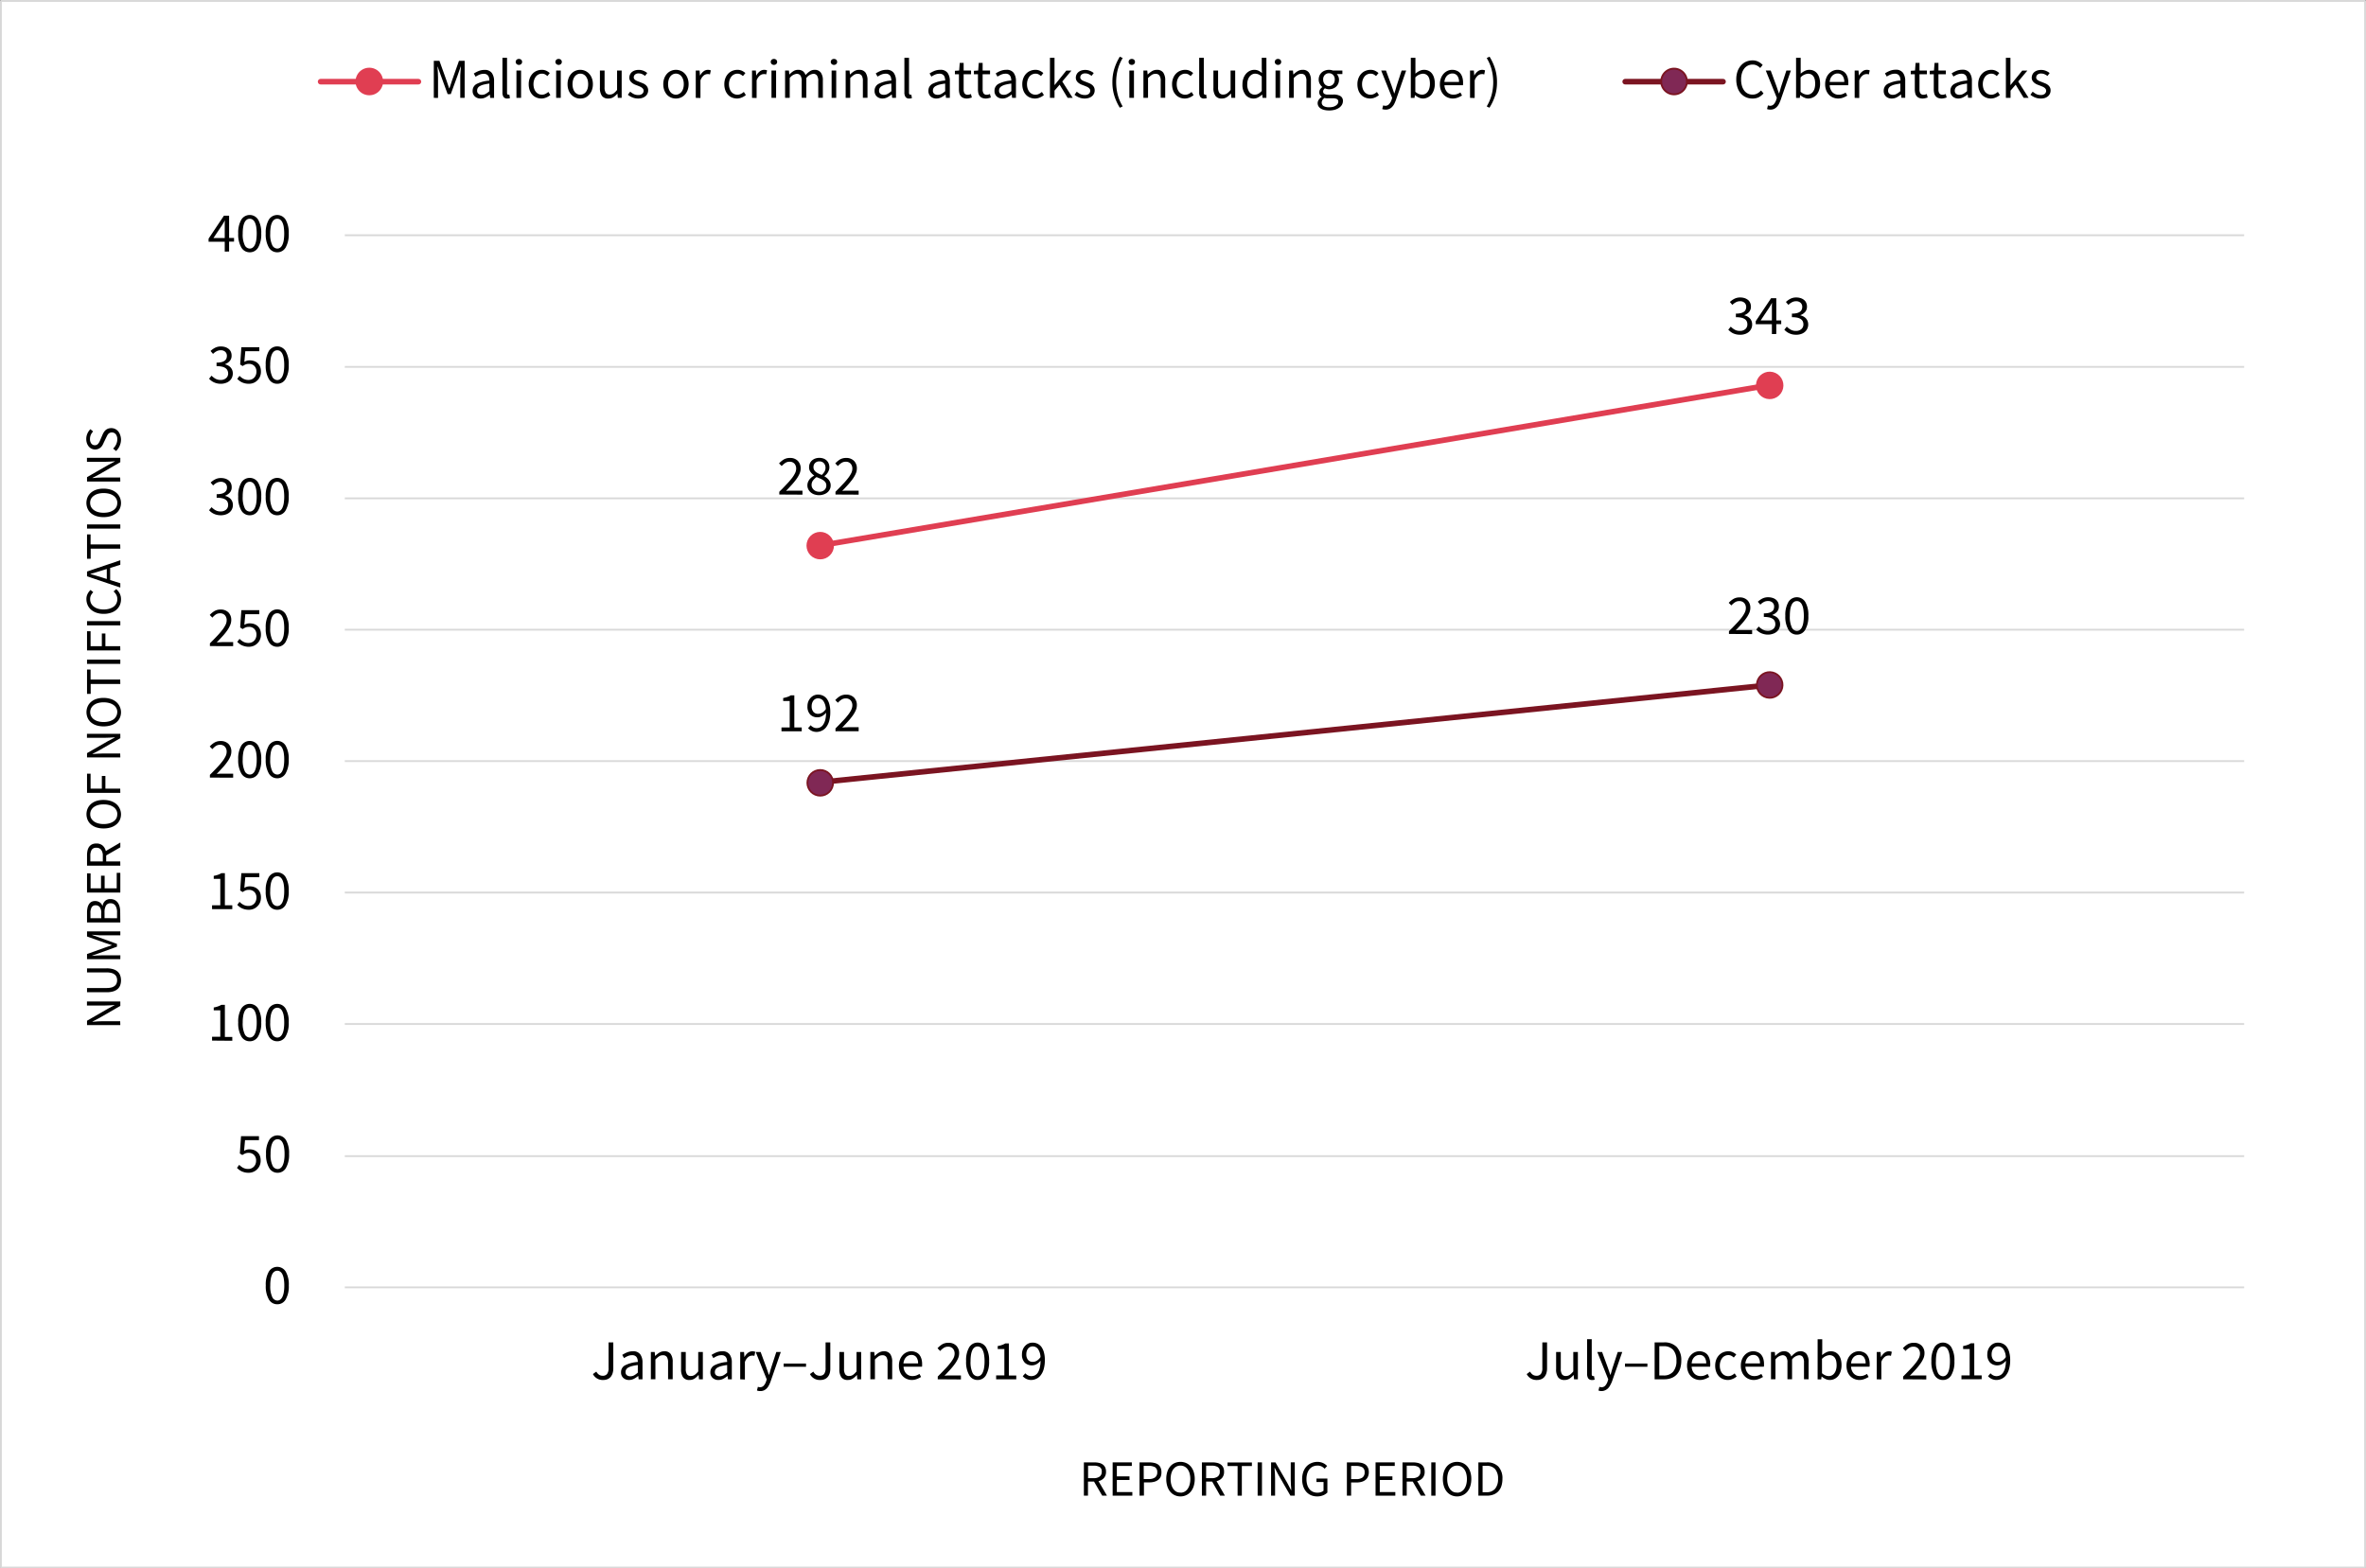 <svg xmlns="http://www.w3.org/2000/svg" xmlns:xlink="http://www.w3.org/1999/xlink" viewBox="0 0 958.05 635.17"><rect x="0" y="0" width="958.05" height="635.17" fill="#333333" stroke="none"/><defs><style>.cls-1,.cls-10,.cls-11,.cls-12,.cls-3,.cls-4,.cls-7,.cls-8{fill:none;}.cls-2{fill:#fff;}.cls-3{stroke:#d9d9d9;}.cls-10,.cls-11,.cls-12,.cls-3,.cls-4,.cls-7,.cls-8{stroke-linejoin:round;}.cls-11,.cls-12,.cls-3{stroke-width:0.75px;}.cls-11,.cls-4,.cls-7{stroke:#e03e52;}.cls-4,.cls-8{stroke-linecap:round;stroke-width:2.25px;}.cls-5{clip-path:url(#clip-path);}.cls-6{fill:#e03e52;}.cls-10,.cls-7{stroke-width:0.72px;}.cls-10,.cls-12,.cls-8{stroke:#7b1421;}.cls-9{fill:#802855;}</style><clipPath id="clip-path"><rect class="cls-1" x="0.25" y="0.28" width="957.38" height="634.29"/></clipPath></defs><g id="Layer_2" data-name="Layer 2"><g id="Layer_1-2" data-name="Layer 1"><rect class="cls-2" x="0.38" y="0.38" width="957.3" height="634.42"/><path class="cls-3" d="M139.61,95.27h769.1m-769.1,53.31h769.1m-769.1,53.23h769.1M139.61,255h769.1m-769.1,53.23h769.1m-769.1,53.22h769.1m-769.1,53.23h769.1M139.61,468.2h769.1"/><line class="cls-3" x1="139.61" y1="521.35" x2="908.71" y2="521.35"/><line class="cls-4" x1="331.89" y1="220.96" x2="716.44" y2="155.98"/><g class="cls-5"><path class="cls-6" d="M337.33,221a5.2,5.2,0,1,1-5.2-5.2,5.2,5.2,0,0,1,5.2,5.2"/><circle class="cls-7" cx="332.13" cy="220.97" r="5.2" transform="translate(0.88 443.25) rotate(-67.5)"/><path class="cls-6" d="M721.82,156.1a5.2,5.2,0,1,1-5.2-5.2,5.2,5.2,0,0,1,5.2,5.2"/><circle class="cls-7" cx="716.62" cy="156.1" r="5.2" transform="translate(400.05 817.68) rotate(-76.72)"/></g><line class="cls-8" x1="331.89" y1="316.83" x2="716.44" y2="277.42"/><g class="cls-5"><path class="cls-9" d="M337.33,317a5.2,5.2,0,1,1-5.2-5.2,5.2,5.2,0,0,1,5.2,5.2"/><circle class="cls-10" cx="332.13" cy="317.03" r="5.2" transform="translate(-87.87 502.55) rotate(-67.5)"/><path class="cls-9" d="M721.82,277.41a5.2,5.2,0,1,1-5.2-5.19,5.2,5.2,0,0,1,5.2,5.19"/><circle class="cls-10" cx="716.62" cy="277.41" r="5.2" transform="translate(281.98 911.13) rotate(-76.72)"/></g><path d="M315.55,200.27v-1.12c1.1-1.09,2.07-2.08,2.92-3a29.84,29.84,0,0,0,2.14-2.45,11.67,11.67,0,0,0,1.32-2.07,4.13,4.13,0,0,0,.46-1.84,3,3,0,0,0-.68-2,2.57,2.57,0,0,0-2.08-.8,3,3,0,0,0-1.68.51,7.23,7.23,0,0,0-1.42,1.24l-1.07-1.07a8.69,8.69,0,0,1,1.94-1.61,4.77,4.77,0,0,1,2.46-.6,4.31,4.31,0,0,1,3.19,1.17,4.26,4.26,0,0,1,1.16,3.11,5.27,5.27,0,0,1-.44,2.06,12,12,0,0,1-1.23,2.15,28.33,28.33,0,0,1-1.87,2.3c-.72.79-1.52,1.64-2.38,2.54l1.23-.09c.42,0,.83,0,1.2,0h4.22v1.62Z"/><path d="M331.7,200.54a5.82,5.82,0,0,1-1.9-.3,4.28,4.28,0,0,1-1.5-.83,3.9,3.9,0,0,1-1-1.26,3.46,3.46,0,0,1-.37-1.6,3.55,3.55,0,0,1,.24-1.31,4.67,4.67,0,0,1,.62-1.09,5,5,0,0,1,.86-.86,7,7,0,0,1,1-.65v-.09a6.4,6.4,0,0,1-1.42-1.38,3.17,3.17,0,0,1-.61-2,3.64,3.64,0,0,1,.32-1.53,3.49,3.49,0,0,1,.86-1.17,4.11,4.11,0,0,1,1.3-.77,5.15,5.15,0,0,1,3.35,0,3.83,3.83,0,0,1,1.29.79,3.59,3.59,0,0,1,.82,1.23,4.2,4.2,0,0,1,.28,1.56,3.14,3.14,0,0,1-.19,1.1,5.57,5.57,0,0,1-.48,1,5.15,5.15,0,0,1-.64.82,6.17,6.17,0,0,1-.69.61v.09a7.62,7.62,0,0,1,.93.63,5.11,5.11,0,0,1,.81.8,4,4,0,0,1,.57,1,3.73,3.73,0,0,1,.21,1.3,3.42,3.42,0,0,1-.34,1.52,3.77,3.77,0,0,1-.95,1.23,4.42,4.42,0,0,1-1.48.82A5.86,5.86,0,0,1,331.7,200.54Zm.05-1.39a3,3,0,0,0,2.06-.7,2.4,2.4,0,0,0,.79-1.85,2.25,2.25,0,0,0-.32-1.21,3.3,3.3,0,0,0-.87-.88,7.41,7.41,0,0,0-1.26-.68l-1.5-.63a6.32,6.32,0,0,0-1.44,1.38,2.93,2.93,0,0,0-.58,1.79,2.59,2.59,0,0,0,.24,1.12,2.79,2.79,0,0,0,.66.87,3.07,3.07,0,0,0,1,.59A3.78,3.78,0,0,0,331.75,199.15Zm1-6.81a5.53,5.53,0,0,0,1.13-1.39,3.18,3.18,0,0,0,.39-1.52,2.68,2.68,0,0,0-.66-1.84,2.37,2.37,0,0,0-1.86-.74,2.31,2.31,0,0,0-1.69.64,2.25,2.25,0,0,0-.66,1.71,2.19,2.19,0,0,0,.27,1.12,2.93,2.93,0,0,0,.74.84,5.61,5.61,0,0,0,1.07.64C331.87,192,332.29,192.17,332.73,192.34Z"/><path d="M338.31,200.27v-1.12c1.09-1.09,2.06-2.08,2.91-3a28,28,0,0,0,2.14-2.45,12.39,12.39,0,0,0,1.33-2.07,4.25,4.25,0,0,0,.45-1.84,3,3,0,0,0-.68-2,2.57,2.57,0,0,0-2.08-.8,3,3,0,0,0-1.68.51,6.9,6.9,0,0,0-1.41,1.24l-1.07-1.07a8.43,8.43,0,0,1,1.93-1.61,4.82,4.82,0,0,1,2.46-.6,4.29,4.29,0,0,1,3.19,1.17,4.22,4.22,0,0,1,1.16,3.11,5.09,5.09,0,0,1-.44,2.06,12,12,0,0,1-1.23,2.15,28.33,28.33,0,0,1-1.87,2.3c-.72.79-1.51,1.64-2.38,2.54l1.23-.09c.43,0,.83,0,1.21,0h4.21v1.62Z"/><path d="M704.57,135.56a7.11,7.11,0,0,1-1.59-.17,7.21,7.21,0,0,1-1.31-.46,6,6,0,0,1-1-.65,6.25,6.25,0,0,1-.84-.77l1-1.23a7.13,7.13,0,0,0,1.54,1.2,4.15,4.15,0,0,0,2.17.53,3.23,3.23,0,0,0,2.17-.72,2.44,2.44,0,0,0,.84-1.95,2.85,2.85,0,0,0-.24-1.17,2.27,2.27,0,0,0-.78-.92,4.17,4.17,0,0,0-1.44-.6,10.35,10.35,0,0,0-2.19-.2V127a7.69,7.69,0,0,0,2-.2,3.89,3.89,0,0,0,1.28-.57,2.06,2.06,0,0,0,.69-.87,2.72,2.72,0,0,0,.21-1.07,2.16,2.16,0,0,0-.68-1.68,2.58,2.58,0,0,0-1.83-.62,3.4,3.4,0,0,0-1.67.42,6.23,6.23,0,0,0-1.43,1.06l-1-1.18a7.73,7.73,0,0,1,1.86-1.31,5,5,0,0,1,2.31-.51,5.69,5.69,0,0,1,1.75.25,4.31,4.31,0,0,1,1.38.72,3.08,3.08,0,0,1,.9,1.15,3.7,3.7,0,0,1,.32,1.57,3.16,3.16,0,0,1-.73,2.16,4.7,4.7,0,0,1-1.91,1.3v.09a5.05,5.05,0,0,1,1.23.47,3.76,3.76,0,0,1,1,.77,3.27,3.27,0,0,1,.67,1.09,3.66,3.66,0,0,1,.24,1.36,3.76,3.76,0,0,1-.38,1.73,3.87,3.87,0,0,1-1,1.31,4.59,4.59,0,0,1-1.51.82A6,6,0,0,1,704.57,135.56Z"/><path d="M717.48,135.28v-4h-6.54v-1.22l6.22-9.3h2.1v9h2v1.5h-2v4Zm-4.55-5.51h4.55v-4.21c0-.4,0-.86,0-1.4s0-1,.08-1.4h-.1q-.27.52-.57,1c-.19.34-.4.68-.61,1Z"/><path d="M727.3,135.56a7.11,7.11,0,0,1-1.59-.17,6.85,6.85,0,0,1-1.3-.46,5.76,5.76,0,0,1-1.06-.65,5.6,5.6,0,0,1-.83-.77l1-1.23a7.38,7.38,0,0,0,1.54,1.2,4.15,4.15,0,0,0,2.17.53,3.23,3.23,0,0,0,2.17-.72,2.44,2.44,0,0,0,.84-1.95,2.85,2.85,0,0,0-.24-1.17,2.27,2.27,0,0,0-.78-.92,4.17,4.17,0,0,0-1.44-.6,10.35,10.35,0,0,0-2.19-.2V127a7.69,7.69,0,0,0,2-.2,3.8,3.8,0,0,0,1.28-.57,2,2,0,0,0,.69-.87,2.72,2.72,0,0,0,.21-1.07,2.16,2.16,0,0,0-.68-1.68,2.58,2.58,0,0,0-1.83-.62,3.4,3.4,0,0,0-1.67.42,6.23,6.23,0,0,0-1.43,1.06l-1-1.18a7.73,7.73,0,0,1,1.86-1.31,5,5,0,0,1,2.31-.51,5.69,5.69,0,0,1,1.75.25,4.31,4.31,0,0,1,1.38.72,3.08,3.08,0,0,1,.9,1.15,3.7,3.7,0,0,1,.32,1.57,3.16,3.16,0,0,1-.73,2.16,4.7,4.7,0,0,1-1.91,1.3v.09a5.05,5.05,0,0,1,1.23.47,3.76,3.76,0,0,1,1,.77,3.27,3.27,0,0,1,.67,1.09,3.66,3.66,0,0,1,.24,1.36,3.76,3.76,0,0,1-.38,1.73,3.87,3.87,0,0,1-1,1.31,4.59,4.59,0,0,1-1.51.82A6,6,0,0,1,727.3,135.56Z"/><path d="M316.44,296.14v-1.55h3.33V283.88h-2.64v-1.2a12.14,12.14,0,0,0,1.74-.45,6.29,6.29,0,0,0,1.33-.63h1.44v13h3v1.55Z"/><path d="M330.68,296.41a4.64,4.64,0,0,1-2-.43,4.84,4.84,0,0,1-1.47-1.1l1.05-1.18a3.42,3.42,0,0,0,1.08.84,2.91,2.91,0,0,0,1.31.32,3.46,3.46,0,0,0,1.46-.32,3,3,0,0,0,1.2-1.06,6.12,6.12,0,0,0,.85-1.92,12.51,12.51,0,0,0,.34-2.94,5.42,5.42,0,0,1-1.59,1.37,3.82,3.82,0,0,1-1.83.5,4,4,0,0,1-3-1.12,4.55,4.55,0,0,1-1.12-3.37,5,5,0,0,1,.34-1.9,4.76,4.76,0,0,1,.92-1.47,4.24,4.24,0,0,1,1.37-1,4,4,0,0,1,1.65-.34,4.64,4.64,0,0,1,2,.44,4.28,4.28,0,0,1,1.59,1.3,6.56,6.56,0,0,1,1,2.19,11.15,11.15,0,0,1,.37,3.06,13.45,13.45,0,0,1-.45,3.73,7.48,7.48,0,0,1-1.23,2.5,4.69,4.69,0,0,1-1.77,1.41A5,5,0,0,1,330.68,296.41Zm.68-7.34a3.17,3.17,0,0,0,1.54-.45,4.68,4.68,0,0,0,1.51-1.48,6.24,6.24,0,0,0-1-3.24,2.63,2.63,0,0,0-2.21-1.09,2.25,2.25,0,0,0-1,.23,2.4,2.4,0,0,0-.81.65,3.13,3.13,0,0,0-.53,1,4.17,4.17,0,0,0-.2,1.3,3.41,3.41,0,0,0,.67,2.25A2.41,2.41,0,0,0,331.36,289.07Z"/><path d="M338.31,296.14V295c1.09-1.09,2.06-2.08,2.91-3a28,28,0,0,0,2.14-2.45,12.39,12.39,0,0,0,1.33-2.07,4.25,4.25,0,0,0,.45-1.84,3,3,0,0,0-.68-2,2.57,2.57,0,0,0-2.08-.8,3,3,0,0,0-1.68.51,6.9,6.9,0,0,0-1.41,1.24l-1.07-1.07a8.43,8.43,0,0,1,1.93-1.61,4.82,4.82,0,0,1,2.46-.6,4.29,4.29,0,0,1,3.19,1.17,4.22,4.22,0,0,1,1.16,3.11,5.09,5.09,0,0,1-.44,2.06,12,12,0,0,1-1.23,2.15,28.33,28.33,0,0,1-1.87,2.3c-.72.79-1.51,1.64-2.38,2.54l1.23-.09c.43,0,.83-.05,1.21-.05h4.21v1.62Z"/><path d="M700.1,256.73v-1.11c1.1-1.1,2.07-2.08,2.92-3a29.84,29.84,0,0,0,2.14-2.44,12.09,12.09,0,0,0,1.32-2.08,4.27,4.27,0,0,0,.46-1.83,3,3,0,0,0-.69-2.05,2.57,2.57,0,0,0-2.07-.8,3,3,0,0,0-1.69.52,7.13,7.13,0,0,0-1.41,1.24L700,244.13a8.64,8.64,0,0,1,1.94-1.6,4.77,4.77,0,0,1,2.46-.6,4.31,4.31,0,0,1,3.19,1.17,4.24,4.24,0,0,1,1.16,3.11,5.14,5.14,0,0,1-.45,2.06,11.09,11.09,0,0,1-1.23,2.14,24.74,24.74,0,0,1-1.86,2.3c-.73.8-1.52,1.65-2.38,2.54l1.23-.09c.42,0,.82,0,1.2,0h4.22v1.62Z"/><path d="M715.93,257a6.47,6.47,0,0,1-1.58-.18,6.11,6.11,0,0,1-1.31-.45,5.76,5.76,0,0,1-1.06-.65,5.62,5.62,0,0,1-.83-.78l1-1.22a7.66,7.66,0,0,0,1.53,1.2,4.19,4.19,0,0,0,2.18.53,3.2,3.2,0,0,0,2.16-.72,2.44,2.44,0,0,0,.85-2,2.81,2.81,0,0,0-.24-1.17,2.25,2.25,0,0,0-.79-.93,4.22,4.22,0,0,0-1.43-.59,10.48,10.48,0,0,0-2.19-.2v-1.44a8.29,8.29,0,0,0,2-.2,3.74,3.74,0,0,0,1.27-.57,2,2,0,0,0,.7-.87,2.91,2.91,0,0,0,.2-1.07,2.16,2.16,0,0,0-.67-1.68,2.62,2.62,0,0,0-1.83-.62,3.54,3.54,0,0,0-1.68.41,6,6,0,0,0-1.42,1.07l-1-1.18a7.88,7.88,0,0,1,1.85-1.31,5.09,5.09,0,0,1,2.31-.51,5.76,5.76,0,0,1,1.76.25,4.1,4.1,0,0,1,1.38.71,3.49,3.49,0,0,1,.9,1.15,3.74,3.74,0,0,1,.31,1.58,3.2,3.2,0,0,1-.72,2.16,4.84,4.84,0,0,1-1.92,1.3v.09a5.05,5.05,0,0,1,1.23.47,3.81,3.81,0,0,1,1,.77,3.51,3.51,0,0,1,.67,1.08,3.75,3.75,0,0,1,.24,1.37,3.92,3.92,0,0,1-.38,1.73,3.87,3.87,0,0,1-1,1.31,4.64,4.64,0,0,1-1.52.82A6,6,0,0,1,715.93,257Z"/><path d="M727.59,257a3.85,3.85,0,0,1-3.43-2,10.57,10.57,0,0,1-1.24-5.62,10.37,10.37,0,0,1,1.24-5.58,4,4,0,0,1,6.85,0,10.38,10.38,0,0,1,1.23,5.58A10.58,10.58,0,0,1,731,255,3.84,3.84,0,0,1,727.59,257Zm0-1.51a2,2,0,0,0,1.15-.35,2.83,2.83,0,0,0,.89-1.09,6.78,6.78,0,0,0,.58-1.9,17.92,17.92,0,0,0,0-5.47,6.38,6.38,0,0,0-.58-1.86,2.72,2.72,0,0,0-.89-1.06,2,2,0,0,0-1.15-.34,2.07,2.07,0,0,0-1.16.34,2.74,2.74,0,0,0-.9,1.06,6.7,6.7,0,0,0-.58,1.86,16.4,16.4,0,0,0-.2,2.73,10.31,10.31,0,0,0,.78,4.64A2.34,2.34,0,0,0,727.59,255.5Z"/><path d="M112.29,528.19a3.85,3.85,0,0,1-3.44-2,10.64,10.64,0,0,1-1.23-5.63,10.4,10.4,0,0,1,1.23-5.58,4,4,0,0,1,6.86,0,10.4,10.4,0,0,1,1.23,5.58,10.64,10.64,0,0,1-1.23,5.63A3.83,3.83,0,0,1,112.29,528.19Zm0-1.5a1.94,1.94,0,0,0,1.15-.36,2.85,2.85,0,0,0,.89-1.09,6.94,6.94,0,0,0,.58-1.89,15.54,15.54,0,0,0,.21-2.75,15.3,15.3,0,0,0-.21-2.73,6.7,6.7,0,0,0-.58-1.86,2.89,2.89,0,0,0-.89-1.06,2.07,2.07,0,0,0-1.15-.34,2.15,2.15,0,0,0-1.16.34,2.82,2.82,0,0,0-.9,1.06,6.7,6.7,0,0,0-.58,1.86,15.3,15.3,0,0,0-.21,2.73,10.28,10.28,0,0,0,.79,4.64A2.34,2.34,0,0,0,112.29,526.69Z"/><path d="M100.67,474.94a7.09,7.09,0,0,1-1.58-.17,7.33,7.33,0,0,1-1.3-.45,6.21,6.21,0,0,1-1-.62,6.76,6.76,0,0,1-.83-.75l.91-1.23a6.67,6.67,0,0,0,1.51,1.17,4.33,4.33,0,0,0,2.15.5,3.19,3.19,0,0,0,1.24-.24,3.23,3.23,0,0,0,1-.67,3.17,3.17,0,0,0,.68-1.05,3.56,3.56,0,0,0,.25-1.37,3.16,3.16,0,0,0-.84-2.34,3,3,0,0,0-2.26-.85,3.25,3.25,0,0,0-1.28.23,7.41,7.41,0,0,0-1.2.66l-1-.64.48-7h7.26v1.62H99.22l-.39,4.3a6.63,6.63,0,0,1,1-.43,3.92,3.92,0,0,1,1.18-.16,5.64,5.64,0,0,1,1.76.27,4,4,0,0,1,1.43.84,3.9,3.9,0,0,1,1,1.41,5.44,5.44,0,0,1,.35,2,4.94,4.94,0,0,1-.41,2.09,4.67,4.67,0,0,1-1.09,1.54,4.84,4.84,0,0,1-1.56,1A5.21,5.21,0,0,1,100.67,474.94Z"/><path d="M112.4,474.94a3.86,3.86,0,0,1-3.43-2,10.54,10.54,0,0,1-1.24-5.63,10.3,10.3,0,0,1,1.24-5.58,4,4,0,0,1,6.85,0,10.4,10.4,0,0,1,1.23,5.58,10.64,10.64,0,0,1-1.23,5.63A3.85,3.85,0,0,1,112.4,474.94Zm0-1.51a2,2,0,0,0,1.15-.35,2.76,2.76,0,0,0,.89-1.09,6.81,6.81,0,0,0,.58-1.89,15.62,15.62,0,0,0,.21-2.75,15.3,15.3,0,0,0-.21-2.73,6.38,6.38,0,0,0-.58-1.86,2.72,2.72,0,0,0-.89-1.06,2,2,0,0,0-1.15-.34,2.07,2.07,0,0,0-1.16.34,2.74,2.74,0,0,0-.9,1.06,6.7,6.7,0,0,0-.58,1.86,16.4,16.4,0,0,0-.2,2.73,10.31,10.31,0,0,0,.78,4.64A2.34,2.34,0,0,0,112.4,473.43Z"/><path d="M85.87,421.41v-1.55H89.2v-10.7H86.55V408a10.81,10.81,0,0,0,1.75-.45,7.09,7.09,0,0,0,1.33-.62h1.43v13h3v1.55Z"/><path d="M101.13,421.68a3.85,3.85,0,0,1-3.44-2,10.6,10.6,0,0,1-1.23-5.62,10.35,10.35,0,0,1,1.23-5.58,4,4,0,0,1,6.86,0,10.35,10.35,0,0,1,1.23,5.58,10.6,10.6,0,0,1-1.23,5.62A3.83,3.83,0,0,1,101.13,421.68Zm0-1.5a2,2,0,0,0,1.15-.35,2.89,2.89,0,0,0,.89-1.1,6.94,6.94,0,0,0,.58-1.89,15.51,15.51,0,0,0,.2-2.74,15.32,15.32,0,0,0-.2-2.73,6.7,6.7,0,0,0-.58-1.86,2.81,2.81,0,0,0-.89-1.06,2,2,0,0,0-1.15-.34,2,2,0,0,0-1.16.34,2.74,2.74,0,0,0-.9,1.06,6.38,6.38,0,0,0-.58,1.86,15.23,15.23,0,0,0-.21,2.73,10.1,10.1,0,0,0,.79,4.63A2.32,2.32,0,0,0,101.13,420.18Z"/><path d="M112.27,421.68a3.84,3.84,0,0,1-3.44-2,10.6,10.6,0,0,1-1.23-5.62,10.35,10.35,0,0,1,1.23-5.58,4,4,0,0,1,6.85,0,10.35,10.35,0,0,1,1.23,5.58,10.6,10.6,0,0,1-1.23,5.62A3.83,3.83,0,0,1,112.27,421.68Zm0-1.5a2,2,0,0,0,1.15-.35,3,3,0,0,0,.89-1.1,6.94,6.94,0,0,0,.58-1.89,16.53,16.53,0,0,0,.2-2.74,16.32,16.32,0,0,0-.2-2.73,6.7,6.7,0,0,0-.58-1.86,2.9,2.9,0,0,0-.89-1.06,2,2,0,0,0-1.15-.34,2.1,2.1,0,0,0-1.17.34,2.81,2.81,0,0,0-.89,1.06,6.09,6.09,0,0,0-.58,1.86,15.23,15.23,0,0,0-.21,2.73,10.1,10.1,0,0,0,.79,4.63A2.32,2.32,0,0,0,112.27,420.18Z"/><path d="M85.87,368.16v-1.55H89.2V355.9H86.55v-1.2a12,12,0,0,0,1.75-.45,6.53,6.53,0,0,0,1.33-.63h1.43v13h3v1.55Z"/><path d="M100.79,368.43a7,7,0,0,1-1.58-.17,6.39,6.39,0,0,1-1.3-.45,5.93,5.93,0,0,1-1-.62,6.71,6.71,0,0,1-.83-.74l.91-1.23a6.57,6.57,0,0,0,1.51,1.16,4.37,4.37,0,0,0,2.16.5,3.26,3.26,0,0,0,1.24-.24,3.13,3.13,0,0,0,1-.67,3,3,0,0,0,.68-1.05,3.52,3.52,0,0,0,.26-1.37,3.17,3.17,0,0,0-.85-2.34,3,3,0,0,0-2.25-.84,3.31,3.31,0,0,0-1.29.22,8.42,8.42,0,0,0-1.2.67l-1-.64.48-7H105v1.62H99.33l-.39,4.31a5.87,5.87,0,0,1,1-.44,4.28,4.28,0,0,1,1.19-.16,5.58,5.58,0,0,1,1.75.28,4,4,0,0,1,1.43.83,3.78,3.78,0,0,1,1,1.41,5.25,5.25,0,0,1,.35,2,5,5,0,0,1-.41,2.1,4.49,4.49,0,0,1-1.09,1.53,4.73,4.73,0,0,1-1.56,1A5.12,5.12,0,0,1,100.79,368.43Z"/><path d="M112.27,368.43a3.84,3.84,0,0,1-3.44-2,10.64,10.64,0,0,1-1.23-5.63,10.4,10.4,0,0,1,1.23-5.58,4,4,0,0,1,6.85,0,10.4,10.4,0,0,1,1.23,5.58,10.64,10.64,0,0,1-1.23,5.63A3.83,3.83,0,0,1,112.27,368.43Zm0-1.5a2,2,0,0,0,1.15-.36,2.94,2.94,0,0,0,.89-1.09,6.94,6.94,0,0,0,.58-1.89,16.66,16.66,0,0,0,.2-2.75,16.4,16.4,0,0,0-.2-2.73,6.51,6.51,0,0,0-.58-1.85,2.9,2.9,0,0,0-.89-1.06,2,2,0,0,0-1.15-.35,2.11,2.11,0,0,0-1.17.35,2.81,2.81,0,0,0-.89,1.06,5.93,5.93,0,0,0-.58,1.85,15.3,15.3,0,0,0-.21,2.73,10.12,10.12,0,0,0,.79,4.64A2.34,2.34,0,0,0,112.27,366.93Z"/><path d="M85,314.9v-1.11c1.09-1.1,2.07-2.08,2.92-3A29.84,29.84,0,0,0,90,308.38a12.32,12.32,0,0,0,1.32-2.08,4.23,4.23,0,0,0,.46-1.83,3,3,0,0,0-.69-2.05,2.6,2.6,0,0,0-2.07-.8,3,3,0,0,0-1.69.52A7.13,7.13,0,0,0,86,303.38l-1.07-1.07a8.22,8.22,0,0,1,1.94-1.61,4.77,4.77,0,0,1,2.46-.6,4.31,4.31,0,0,1,3.19,1.17,4.24,4.24,0,0,1,1.16,3.11,5.14,5.14,0,0,1-.45,2.06A10.81,10.81,0,0,1,92,308.58a22.27,22.27,0,0,1-1.87,2.3c-.72.8-1.51,1.65-2.38,2.54l1.23-.09c.43,0,.83,0,1.21,0h4.22v1.61Z"/><path d="M101.13,315.18a3.87,3.87,0,0,1-3.44-2,10.64,10.64,0,0,1-1.23-5.63A10.4,10.4,0,0,1,97.69,302a4,4,0,0,1,6.86,0,10.4,10.4,0,0,1,1.23,5.58,10.64,10.64,0,0,1-1.23,5.63A3.85,3.85,0,0,1,101.13,315.18Zm0-1.51a2,2,0,0,0,1.15-.35,2.85,2.85,0,0,0,.89-1.09,7.17,7.17,0,0,0,.58-1.89,15.64,15.64,0,0,0,.2-2.75,15.39,15.39,0,0,0-.2-2.73,6.7,6.7,0,0,0-.58-1.86,2.81,2.81,0,0,0-.89-1.06,2,2,0,0,0-1.15-.34,2,2,0,0,0-1.16.34,2.74,2.74,0,0,0-.9,1.06,6.38,6.38,0,0,0-.58,1.86,15.3,15.3,0,0,0-.21,2.73,10.15,10.15,0,0,0,.79,4.64A2.33,2.33,0,0,0,101.13,313.67Z"/><path d="M112.27,315.18a3.86,3.86,0,0,1-3.44-2,10.64,10.64,0,0,1-1.23-5.63,10.4,10.4,0,0,1,1.23-5.58,4,4,0,0,1,6.85,0,10.4,10.4,0,0,1,1.23,5.58,10.64,10.64,0,0,1-1.23,5.63A3.85,3.85,0,0,1,112.27,315.18Zm0-1.51a2,2,0,0,0,1.15-.35,2.94,2.94,0,0,0,.89-1.09,7.17,7.17,0,0,0,.58-1.89,16.66,16.66,0,0,0,.2-2.75,16.4,16.4,0,0,0-.2-2.73,6.7,6.7,0,0,0-.58-1.86,2.9,2.9,0,0,0-.89-1.06,2,2,0,0,0-1.15-.34,2.1,2.1,0,0,0-1.17.34,2.81,2.81,0,0,0-.89,1.06,6.09,6.09,0,0,0-.58,1.86,15.3,15.3,0,0,0-.21,2.73,10.15,10.15,0,0,0,.79,4.64A2.33,2.33,0,0,0,112.27,313.67Z"/><path d="M85,261.65v-1.11c1.09-1.1,2.07-2.08,2.92-3A29.84,29.84,0,0,0,90,255.13a12.73,12.73,0,0,0,1.32-2.08,4.27,4.27,0,0,0,.46-1.83,3,3,0,0,0-.69-2.05,2.6,2.6,0,0,0-2.07-.8,3,3,0,0,0-1.69.52A7.13,7.13,0,0,0,86,250.13l-1.07-1.08a8.42,8.42,0,0,1,1.94-1.6,4.77,4.77,0,0,1,2.46-.6A4.31,4.31,0,0,1,92.48,248a4.24,4.24,0,0,1,1.16,3.11,5.14,5.14,0,0,1-.45,2.06A11.09,11.09,0,0,1,92,255.33a23.39,23.39,0,0,1-1.87,2.3c-.72.8-1.51,1.65-2.38,2.54l1.23-.09c.43,0,.83-.05,1.21-.05h4.22v1.62Z"/><path d="M100.79,261.93a7,7,0,0,1-2.88-.62,5.41,5.41,0,0,1-1-.63,6,6,0,0,1-.83-.74l.91-1.23a6.57,6.57,0,0,0,1.51,1.16,4.26,4.26,0,0,0,2.16.51,3.26,3.26,0,0,0,1.24-.24,3.3,3.3,0,0,0,1-.67,3,3,0,0,0,.68-1.05,3.56,3.56,0,0,0,.26-1.37,3.21,3.21,0,0,0-.85-2.35,3,3,0,0,0-2.25-.84,3.31,3.31,0,0,0-1.29.23,7.41,7.41,0,0,0-1.2.66l-1-.64.48-7H105v1.62H99.33l-.39,4.3a6.63,6.63,0,0,1,1-.43,3.94,3.94,0,0,1,1.19-.16,5.58,5.58,0,0,1,1.75.27,4.17,4.17,0,0,1,1.43.83,3.9,3.9,0,0,1,1,1.42,5.25,5.25,0,0,1,.35,2,4.94,4.94,0,0,1-.41,2.09,4.53,4.53,0,0,1-1.09,1.54,4.73,4.73,0,0,1-1.56,1A5.34,5.34,0,0,1,100.79,261.93Z"/><path d="M112.27,261.93a3.86,3.86,0,0,1-3.44-2,10.64,10.64,0,0,1-1.23-5.63,10.38,10.38,0,0,1,1.23-5.58,4,4,0,0,1,6.85,0,10.38,10.38,0,0,1,1.23,5.58,10.64,10.64,0,0,1-1.23,5.63A3.85,3.85,0,0,1,112.27,261.93Zm0-1.51a2,2,0,0,0,1.15-.35,3,3,0,0,0,.89-1.09,7.13,7.13,0,0,0,.58-1.9,18.8,18.8,0,0,0,0-5.47,6.7,6.7,0,0,0-.58-1.86,2.9,2.9,0,0,0-.89-1.06,2,2,0,0,0-1.15-.34,2.1,2.1,0,0,0-1.17.34,2.81,2.81,0,0,0-.89,1.06,6.09,6.09,0,0,0-.58,1.86,15.3,15.3,0,0,0-.21,2.73,10.15,10.15,0,0,0,.79,4.64A2.33,2.33,0,0,0,112.27,260.42Z"/><path d="M89.45,208.67a7.11,7.11,0,0,1-1.59-.17,6.31,6.31,0,0,1-1.31-.45,6.11,6.11,0,0,1-1.06-.65,6.21,6.21,0,0,1-.83-.78l1-1.23a7.17,7.17,0,0,0,1.54,1.21,4.15,4.15,0,0,0,2.17.52,3.25,3.25,0,0,0,2.16-.71,2.41,2.41,0,0,0,.85-1.95,2.86,2.86,0,0,0-.24-1.18,2.29,2.29,0,0,0-.79-.92,4,4,0,0,0-1.43-.59,9.73,9.73,0,0,0-2.19-.2v-1.44a8.18,8.18,0,0,0,2-.2,3.74,3.74,0,0,0,1.27-.57,2.13,2.13,0,0,0,.7-.87,2.72,2.72,0,0,0,.21-1.07,2.18,2.18,0,0,0-.68-1.69,2.61,2.61,0,0,0-1.83-.61,3.54,3.54,0,0,0-1.68.41,6.16,6.16,0,0,0-1.42,1.07l-1-1.18a7.46,7.46,0,0,1,1.86-1.31,4.92,4.92,0,0,1,2.31-.52,6,6,0,0,1,1.75.25,4.31,4.31,0,0,1,1.38.72,3.16,3.16,0,0,1,.9,1.15,3.73,3.73,0,0,1,.32,1.57,3.2,3.2,0,0,1-.73,2.17,4.8,4.8,0,0,1-1.91,1.3v.09a5,5,0,0,1,1.22.46,3.9,3.9,0,0,1,1,.78,3.33,3.33,0,0,1,.67,1.08,3.72,3.72,0,0,1,.24,1.37,3.88,3.88,0,0,1-1.4,3,4.73,4.73,0,0,1-1.52.82A5.89,5.89,0,0,1,89.45,208.67Z"/><path d="M101.13,208.67a3.85,3.85,0,0,1-3.44-2,10.6,10.6,0,0,1-1.23-5.62,10.35,10.35,0,0,1,1.23-5.58,4,4,0,0,1,6.86,0,10.35,10.35,0,0,1,1.23,5.58,10.6,10.6,0,0,1-1.23,5.62A3.83,3.83,0,0,1,101.13,208.67Zm0-1.5a2,2,0,0,0,1.15-.36,2.77,2.77,0,0,0,.89-1.09,6.94,6.94,0,0,0,.58-1.89,18.87,18.87,0,0,0,0-5.48,6.73,6.73,0,0,0-.58-1.85,2.81,2.81,0,0,0-.89-1.06,2,2,0,0,0-1.15-.34,2,2,0,0,0-1.16.34,2.74,2.74,0,0,0-.9,1.06,6.41,6.41,0,0,0-.58,1.85,15.35,15.35,0,0,0-.21,2.74,10.1,10.1,0,0,0,.79,4.63A2.32,2.32,0,0,0,101.13,207.17Z"/><path d="M112.27,208.67a3.84,3.84,0,0,1-3.44-2,10.6,10.6,0,0,1-1.23-5.62,10.35,10.35,0,0,1,1.23-5.58,4,4,0,0,1,6.85,0,10.35,10.35,0,0,1,1.23,5.58,10.6,10.6,0,0,1-1.23,5.62A3.83,3.83,0,0,1,112.27,208.67Zm0-1.5a2,2,0,0,0,1.15-.36,2.86,2.86,0,0,0,.89-1.09,6.94,6.94,0,0,0,.58-1.89,18.87,18.87,0,0,0,0-5.48,6.73,6.73,0,0,0-.58-1.85,2.9,2.9,0,0,0-.89-1.06,2,2,0,0,0-1.15-.34,2.1,2.1,0,0,0-1.17.34,2.81,2.81,0,0,0-.89,1.06,6.11,6.11,0,0,0-.58,1.85,15.35,15.35,0,0,0-.21,2.74,10.1,10.1,0,0,0,.79,4.63A2.32,2.32,0,0,0,112.27,207.17Z"/><path d="M89.45,155.42a7.11,7.11,0,0,1-1.59-.17,7,7,0,0,1-1.31-.46,5.56,5.56,0,0,1-1.06-.65,6.15,6.15,0,0,1-.83-.77l1-1.23a7.49,7.49,0,0,0,1.54,1.21,4.25,4.25,0,0,0,2.17.52,3.2,3.2,0,0,0,2.16-.72,2.41,2.41,0,0,0,.85-2A2.85,2.85,0,0,0,92.1,150a2.29,2.29,0,0,0-.79-.92,3.85,3.85,0,0,0-1.43-.59,9.67,9.67,0,0,0-2.19-.21v-1.43a7.64,7.64,0,0,0,2-.21,3.39,3.39,0,0,0,1.27-.57,2,2,0,0,0,.7-.86,2.76,2.76,0,0,0,.21-1.07,2.17,2.17,0,0,0-.68-1.69,2.61,2.61,0,0,0-1.83-.61,3.43,3.43,0,0,0-1.68.41,6.16,6.16,0,0,0-1.42,1.07l-1-1.19a7.73,7.73,0,0,1,1.86-1.31,5,5,0,0,1,2.31-.51,5.69,5.69,0,0,1,1.75.25,4.31,4.31,0,0,1,1.38.72,3.08,3.08,0,0,1,.9,1.15,3.7,3.7,0,0,1,.32,1.57,3.16,3.16,0,0,1-.73,2.16,4.61,4.61,0,0,1-1.91,1.3v.09a5.42,5.42,0,0,1,1.22.47,3.66,3.66,0,0,1,1,.77,3.49,3.49,0,0,1,.67,1.09,3.7,3.7,0,0,1,.24,1.36,3.89,3.89,0,0,1-.38,1.73,3.77,3.77,0,0,1-1,1.31,4.54,4.54,0,0,1-1.52.82A5.89,5.89,0,0,1,89.45,155.42Z"/><path d="M100.79,155.42a7,7,0,0,1-1.58-.17,6.39,6.39,0,0,1-1.3-.45,5.93,5.93,0,0,1-1-.62,7.63,7.63,0,0,1-.83-.74l.91-1.23a6.57,6.57,0,0,0,1.51,1.16,4.37,4.37,0,0,0,2.16.5,3.26,3.26,0,0,0,1.24-.24,3.13,3.13,0,0,0,1-.67,3,3,0,0,0,.68-1.05,3.52,3.52,0,0,0,.26-1.37,3.17,3.17,0,0,0-.85-2.34,3,3,0,0,0-2.25-.84,3.31,3.31,0,0,0-1.29.22,8.27,8.27,0,0,0-1.2.66l-1-.63.48-7H105v1.62H99.33l-.39,4.31a5.87,5.87,0,0,1,1-.44,4.28,4.28,0,0,1,1.19-.16,5.31,5.31,0,0,1,1.75.28,4,4,0,0,1,1.43.83,3.78,3.78,0,0,1,1,1.41,5.25,5.25,0,0,1,.35,2,4.9,4.9,0,0,1-.41,2.09,4.53,4.53,0,0,1-1.09,1.54,4.73,4.73,0,0,1-1.56,1A5.12,5.12,0,0,1,100.79,155.42Z"/><path d="M112.27,155.42a3.84,3.84,0,0,1-3.44-2,10.64,10.64,0,0,1-1.23-5.63,10.4,10.4,0,0,1,1.23-5.58,4,4,0,0,1,6.85,0,10.4,10.4,0,0,1,1.23,5.58,10.64,10.64,0,0,1-1.23,5.63A3.83,3.83,0,0,1,112.27,155.42Zm0-1.5a2,2,0,0,0,1.15-.36,2.94,2.94,0,0,0,.89-1.09,6.94,6.94,0,0,0,.58-1.89,16.66,16.66,0,0,0,.2-2.75,16.4,16.4,0,0,0-.2-2.73,6.7,6.7,0,0,0-.58-1.86,3,3,0,0,0-.89-1.06,2.1,2.1,0,0,0-1.15-.34,2.19,2.19,0,0,0-1.17.34,2.89,2.89,0,0,0-.89,1.06,6.09,6.09,0,0,0-.58,1.86,15.3,15.3,0,0,0-.21,2.73,10.15,10.15,0,0,0,.79,4.64A2.34,2.34,0,0,0,112.27,153.92Z"/><path d="M91,101.89v-4H84.46V96.65l6.21-9.29h2.1v9h2v1.5h-2v4Zm-4.56-5.51H91V92.17c0-.4,0-.87,0-1.4s0-1,.08-1.41H91c-.18.35-.38.7-.57,1l-.62,1Z"/><path d="M101.13,102.17a3.87,3.87,0,0,1-3.44-2,10.64,10.64,0,0,1-1.23-5.63A10.4,10.4,0,0,1,97.69,89a4,4,0,0,1,6.86,0,10.4,10.4,0,0,1,1.23,5.58,10.64,10.64,0,0,1-1.23,5.63A3.85,3.85,0,0,1,101.13,102.17Zm0-1.51a2,2,0,0,0,1.15-.35,2.85,2.85,0,0,0,.89-1.09,7.13,7.13,0,0,0,.58-1.9,18.8,18.8,0,0,0,0-5.47,6.7,6.7,0,0,0-.58-1.86,2.81,2.81,0,0,0-.89-1.06,2,2,0,0,0-1.15-.34,2,2,0,0,0-1.16.34,2.74,2.74,0,0,0-.9,1.06,6.38,6.38,0,0,0-.58,1.86,15.3,15.3,0,0,0-.21,2.73,10.15,10.15,0,0,0,.79,4.64A2.33,2.33,0,0,0,101.13,100.66Z"/><path d="M112.27,102.17a3.86,3.86,0,0,1-3.44-2,10.64,10.64,0,0,1-1.23-5.63A10.4,10.4,0,0,1,108.83,89a4,4,0,0,1,6.85,0,10.4,10.4,0,0,1,1.23,5.58,10.64,10.64,0,0,1-1.23,5.63A3.85,3.85,0,0,1,112.27,102.17Zm0-1.51a2,2,0,0,0,1.15-.35,2.94,2.94,0,0,0,.89-1.09,7.13,7.13,0,0,0,.58-1.9,18.8,18.8,0,0,0,0-5.47,6.7,6.7,0,0,0-.58-1.86,2.9,2.9,0,0,0-.89-1.06,2,2,0,0,0-1.15-.34,2.1,2.1,0,0,0-1.17.34,2.81,2.81,0,0,0-.89,1.06,6.09,6.09,0,0,0-.58,1.86,15.3,15.3,0,0,0-.21,2.73,10.15,10.15,0,0,0,.79,4.64A2.33,2.33,0,0,0,112.27,100.66Z"/><path d="M244.22,558.85a4.4,4.4,0,0,1-4.13-2.39l1.37-1a3.57,3.57,0,0,0,1.14,1.29,2.69,2.69,0,0,0,1.43.39,2.16,2.16,0,0,0,1.8-.73,3.93,3.93,0,0,0,.6-2.45V543.63h1.91v10.55a6.65,6.65,0,0,1-.24,1.81,4.23,4.23,0,0,1-.73,1.49,3.31,3.31,0,0,1-1.27,1A4.35,4.35,0,0,1,244.22,558.85Z"/><path d="M254.72,558.85a3.36,3.36,0,0,1-2.31-.82,2.93,2.93,0,0,1-.93-2.32,3.06,3.06,0,0,1,1.62-2.79,13.29,13.29,0,0,1,5.17-1.36,5.07,5.07,0,0,0-.1-1,2.75,2.75,0,0,0-.35-.88,1.86,1.86,0,0,0-.7-.63,2.37,2.37,0,0,0-1.13-.24,4.43,4.43,0,0,0-1.8.37,8.2,8.2,0,0,0-1.5.82l-.73-1.3a11.81,11.81,0,0,1,1.89-1,6.38,6.38,0,0,1,2.46-.47,3.43,3.43,0,0,1,2.94,1.24,5.47,5.47,0,0,1,.91,3.32v6.78h-1.55l-.16-1.32h-.07a9.48,9.48,0,0,1-1.7,1.13A4.26,4.26,0,0,1,254.72,558.85Zm.54-1.5a3.16,3.16,0,0,0,1.51-.38,7.37,7.37,0,0,0,1.5-1.11v-3.07a17.93,17.93,0,0,0-2.33.43,6.7,6.7,0,0,0-1.53.59,2.22,2.22,0,0,0-.84.79,1.84,1.84,0,0,0-.27,1,1.53,1.53,0,0,0,.58,1.36A2.24,2.24,0,0,0,255.26,557.35Z"/><path d="M263.55,558.57V547.51h1.55l.16,1.59h.07a8.61,8.61,0,0,1,1.68-1.33,3.78,3.78,0,0,1,2-.54,3,3,0,0,1,2.57,1.1,5.36,5.36,0,0,1,.81,3.23v7h-1.87v-6.76a4,4,0,0,0-.5-2.27,1.85,1.85,0,0,0-1.6-.69,2.74,2.74,0,0,0-1.53.43,10.09,10.09,0,0,0-1.5,1.28v8Z"/><path d="M279.18,558.85a3,3,0,0,1-2.59-1.1,5.43,5.43,0,0,1-.8-3.23v-7h1.89v6.76a4,4,0,0,0,.49,2.27,1.79,1.79,0,0,0,1.58.69,2.66,2.66,0,0,0,1.52-.44,6.87,6.87,0,0,0,1.46-1.43v-7.85h1.87v11.06h-1.55l-.16-1.73h-.07a7.26,7.26,0,0,1-1.62,1.46A3.64,3.64,0,0,1,279.18,558.85Z"/><path d="M290.89,558.85a3.36,3.36,0,0,1-2.31-.82,2.93,2.93,0,0,1-.93-2.32,3.06,3.06,0,0,1,1.62-2.79,13.29,13.29,0,0,1,5.17-1.36,5.07,5.07,0,0,0-.1-1,2.75,2.75,0,0,0-.35-.88,1.86,1.86,0,0,0-.7-.63,2.37,2.37,0,0,0-1.13-.24,4.43,4.43,0,0,0-1.8.37,8.2,8.2,0,0,0-1.5.82l-.73-1.3a11.81,11.81,0,0,1,1.89-1,6.38,6.38,0,0,1,2.46-.47,3.43,3.43,0,0,1,2.94,1.24,5.47,5.47,0,0,1,.91,3.32v6.78h-1.55l-.16-1.32h-.07a9.48,9.48,0,0,1-1.7,1.13A4.26,4.26,0,0,1,290.89,558.85Zm.54-1.5a3.19,3.19,0,0,0,1.51-.38,7.37,7.37,0,0,0,1.5-1.11v-3.07a17.93,17.93,0,0,0-2.33.43,6.7,6.7,0,0,0-1.53.59,2.22,2.22,0,0,0-.84.79,1.84,1.84,0,0,0-.27,1,1.55,1.55,0,0,0,.57,1.36A2.29,2.29,0,0,0,291.43,557.35Z"/><path d="M299.73,558.57V547.51h1.55l.15,2h.07a5.09,5.09,0,0,1,1.38-1.66,2.87,2.87,0,0,1,1.77-.62,3,3,0,0,1,1.18.23l-.36,1.64A4.43,4.43,0,0,0,305,549a3,3,0,0,0-.56,0,2.44,2.44,0,0,0-1.47.57,4.53,4.53,0,0,0-1.34,2v7.1Z"/><path d="M307.81,563.34a3.92,3.92,0,0,1-.71-.06,3.39,3.39,0,0,1-.59-.17l.37-1.48.41.1a1.65,1.65,0,0,0,.43.06,2,2,0,0,0,1.56-.67,4.72,4.72,0,0,0,.94-1.7l.25-.82L306,547.51H308l2.25,6.12.54,1.54c.19.54.37,1.07.53,1.58h.1c.16-.5.32-1,.47-1.57s.31-1.06.46-1.55l2-6.12h1.82l-4.16,12a12.44,12.44,0,0,1-.67,1.52,5,5,0,0,1-.86,1.22,3.82,3.82,0,0,1-1.14.81A3.46,3.46,0,0,1,307.81,563.34Z"/><path d="M317.31,553.5v-1.3h9.07v1.3Z"/><path d="M332.09,558.85a4.39,4.39,0,0,1-4.12-2.39l1.37-1a3.55,3.55,0,0,0,1.13,1.29,2.73,2.73,0,0,0,1.44.39,2.18,2.18,0,0,0,1.8-.73,4,4,0,0,0,.59-2.45V543.63h1.91v10.55A6.65,6.65,0,0,1,336,556a4.23,4.23,0,0,1-.73,1.49,3.24,3.24,0,0,1-1.27,1A4.32,4.32,0,0,1,332.09,558.85Z"/><path d="M343.27,558.85a3,3,0,0,1-2.58-1.1,5.36,5.36,0,0,1-.81-3.23v-7h1.89v6.76a4,4,0,0,0,.49,2.27,1.8,1.8,0,0,0,1.58.69,2.72,2.72,0,0,0,1.53-.44,7.11,7.11,0,0,0,1.46-1.43v-7.85h1.87v11.06h-1.55l-.16-1.73h-.07a7.3,7.3,0,0,1-1.63,1.46A3.62,3.62,0,0,1,343.27,558.85Z"/><path d="M352.43,558.57V547.51H354l.16,1.59h.07a8.86,8.86,0,0,1,1.67-1.33,3.84,3.84,0,0,1,2-.54,3,3,0,0,1,2.56,1.1,5.36,5.36,0,0,1,.81,3.23v7h-1.87v-6.76a3.93,3.93,0,0,0-.5-2.27,1.82,1.82,0,0,0-1.59-.69,2.71,2.71,0,0,0-1.53.43,10.09,10.09,0,0,0-1.5,1.28v8Z"/><path d="M369.31,558.85a5.32,5.32,0,0,1-2.08-.4,4.9,4.9,0,0,1-1.69-1.14,5.2,5.2,0,0,1-1.13-1.81,6.86,6.86,0,0,1-.41-2.44,6.77,6.77,0,0,1,.42-2.45,5.76,5.76,0,0,1,1.12-1.83,4.9,4.9,0,0,1,1.58-1.15,4.4,4.4,0,0,1,1.85-.4,4.54,4.54,0,0,1,1.88.37,3.77,3.77,0,0,1,1.39,1,5,5,0,0,1,.85,1.64,7.21,7.21,0,0,1,.3,2.15c0,.19,0,.39,0,.58a2.31,2.31,0,0,1-.05.49h-7.47a4.29,4.29,0,0,0,1.1,2.81,3.42,3.42,0,0,0,2.59,1,4.36,4.36,0,0,0,1.47-.24,6.61,6.61,0,0,0,1.28-.63l.66,1.23a9.66,9.66,0,0,1-1.61.8A5.84,5.84,0,0,1,369.31,558.85Zm-3.49-6.7h5.93a4,4,0,0,0-.72-2.56,2.45,2.45,0,0,0-2-.88,2.84,2.84,0,0,0-1.12.23,3,3,0,0,0-1,.67,3.78,3.78,0,0,0-.72,1.08A5,5,0,0,0,365.82,552.15Z"/><path d="M379.72,558.57v-1.11c1.09-1.1,2.06-2.08,2.91-3a28,28,0,0,0,2.14-2.45A12.39,12.39,0,0,0,386.1,550a4.29,4.29,0,0,0,.45-1.84,3.07,3.07,0,0,0-.68-2,2.59,2.59,0,0,0-2.07-.79,3,3,0,0,0-1.69.51,6.61,6.61,0,0,0-1.41,1.24L379.63,546a8.43,8.43,0,0,1,1.93-1.61,4.82,4.82,0,0,1,2.46-.6,4.29,4.29,0,0,1,3.19,1.17,4.2,4.2,0,0,1,1.16,3.11,5.13,5.13,0,0,1-.44,2.06,11.9,11.9,0,0,1-1.23,2.14,26.76,26.76,0,0,1-1.87,2.31c-.72.79-1.51,1.64-2.38,2.53l1.23-.09c.43,0,.83,0,1.21,0h4.21v1.61Z"/><path d="M395.87,558.85a3.84,3.84,0,0,1-3.44-2,10.64,10.64,0,0,1-1.23-5.63,10.4,10.4,0,0,1,1.23-5.58,4,4,0,0,1,6.85,0,10.4,10.4,0,0,1,1.23,5.58,10.64,10.64,0,0,1-1.23,5.63A3.83,3.83,0,0,1,395.87,558.85Zm0-1.5A2,2,0,0,0,397,557a2.83,2.83,0,0,0,.88-1.09,6.71,6.71,0,0,0,.58-1.89,15.54,15.54,0,0,0,.21-2.75,15.3,15.3,0,0,0-.21-2.73,6.38,6.38,0,0,0-.58-1.86,2.87,2.87,0,0,0-.88-1.06,2.12,2.12,0,0,0-1.15-.34,2.16,2.16,0,0,0-1.17.34,2.82,2.82,0,0,0-.9,1.06,6.7,6.7,0,0,0-.58,1.86,16.4,16.4,0,0,0-.2,2.73,10.31,10.31,0,0,0,.78,4.64A2.36,2.36,0,0,0,395.87,557.35Z"/><path d="M403.36,558.57V557h3.33V546.32H404v-1.21a11.56,11.56,0,0,0,1.74-.44,6.37,6.37,0,0,0,1.34-.63h1.43v13h3v1.54Z"/><path d="M417.6,558.85a4.64,4.64,0,0,1-2-.43,4.72,4.72,0,0,1-1.47-1.1l1.05-1.18a3.42,3.42,0,0,0,1.08.84,2.85,2.85,0,0,0,1.31.32A3.41,3.41,0,0,0,419,557a3.09,3.09,0,0,0,1.21-1.06A5.9,5.9,0,0,0,421,554a11.53,11.53,0,0,0,.34-2.94,5.18,5.18,0,0,1-1.59,1.37,3.79,3.79,0,0,1-1.82.5,4.1,4.1,0,0,1-3-1.12,4.59,4.59,0,0,1-1.11-3.37,5,5,0,0,1,.34-1.9,4.59,4.59,0,0,1,.92-1.47,4.14,4.14,0,0,1,1.37-1,4,4,0,0,1,1.65-.34,4.59,4.59,0,0,1,2,.43,4.35,4.35,0,0,1,1.6,1.31,6.75,6.75,0,0,1,1,2.19,11.12,11.12,0,0,1,.38,3.06,13.06,13.06,0,0,1-.46,3.73,7.12,7.12,0,0,1-1.23,2.5,4.59,4.59,0,0,1-1.76,1.41A5,5,0,0,1,417.6,558.85Zm.68-7.34a3.2,3.2,0,0,0,1.54-.45,4.78,4.78,0,0,0,1.51-1.48,6.33,6.33,0,0,0-1-3.24,2.63,2.63,0,0,0-2.21-1.09,2.25,2.25,0,0,0-1,.23,2.4,2.4,0,0,0-.81.65,3.14,3.14,0,0,0-.54,1,4.17,4.17,0,0,0-.19,1.3,3.47,3.47,0,0,0,.66,2.25A2.44,2.44,0,0,0,418.28,551.51Z"/><path d="M622.32,558.85a4.39,4.39,0,0,1-4.12-2.39l1.36-1a3.66,3.66,0,0,0,1.14,1.29,2.7,2.7,0,0,0,1.44.39,2.18,2.18,0,0,0,1.8-.73,4,4,0,0,0,.59-2.45V543.63h1.91v10.55a6.65,6.65,0,0,1-.24,1.81,4.23,4.23,0,0,1-.73,1.49,3.24,3.24,0,0,1-1.27,1A4.35,4.35,0,0,1,622.32,558.85Z"/><path d="M633.5,558.85a3,3,0,0,1-2.58-1.1,5.36,5.36,0,0,1-.81-3.23v-7H632v6.76a4,4,0,0,0,.49,2.27,1.79,1.79,0,0,0,1.58.69,2.72,2.72,0,0,0,1.53-.44,7.37,7.37,0,0,0,1.46-1.43v-7.85h1.86v11.06h-1.55l-.16-1.73h-.06a7.3,7.3,0,0,1-1.63,1.46A3.62,3.62,0,0,1,633.5,558.85Z"/><path d="M644.64,558.85a1.75,1.75,0,0,1-1.53-.64,3.25,3.25,0,0,1-.45-1.87v-14h1.87v14.12a1,1,0,0,0,.16.64.45.45,0,0,0,.36.18h.17a.72.72,0,0,0,.24,0l.25,1.42a1.56,1.56,0,0,1-.43.13A3.69,3.69,0,0,1,644.64,558.85Z"/><path d="M648.56,563.34a3.84,3.84,0,0,1-.71-.06,3.39,3.39,0,0,1-.59-.17l.36-1.48.41.1a1.78,1.78,0,0,0,.44.06,2,2,0,0,0,1.56-.67,4.88,4.88,0,0,0,.94-1.7l.25-.82-4.44-11.09h1.94l2.25,6.12.54,1.54c.19.54.36,1.07.53,1.58h.09c.17-.5.33-1,.48-1.57s.3-1.06.46-1.55l2-6.12h1.82l-4.17,12A11.05,11.05,0,0,1,652,561a5,5,0,0,1-.86,1.22A4.09,4.09,0,0,1,650,563,3.46,3.46,0,0,1,648.56,563.34Z"/><path d="M658,553.5v-1.3h9.07v1.3Z"/><path d="M670,558.57V543.63h3.73a6.86,6.86,0,0,1,5.26,1.92,7.7,7.7,0,0,1,1.8,5.49,10.33,10.33,0,0,1-.45,3.17,6.26,6.26,0,0,1-1.35,2.37,5.75,5.75,0,0,1-2.18,1.48,8.15,8.15,0,0,1-3,.51Zm1.89-1.54h1.71a4.84,4.84,0,0,0,3.93-1.58,6.7,6.7,0,0,0,1.3-4.41,6.44,6.44,0,0,0-1.3-4.35,4.93,4.93,0,0,0-3.93-1.51h-1.71Z"/><path d="M688.44,558.85a5.32,5.32,0,0,1-2.08-.4,4.9,4.9,0,0,1-1.69-1.14,5.18,5.18,0,0,1-1.12-1.81,6.64,6.64,0,0,1-.42-2.44,6.77,6.77,0,0,1,.43-2.45,5.74,5.74,0,0,1,1.11-1.83,4.9,4.9,0,0,1,1.58-1.15,4.44,4.44,0,0,1,1.85-.4,4.54,4.54,0,0,1,1.88.37,3.69,3.69,0,0,1,1.39,1,4.82,4.82,0,0,1,.85,1.64,7.21,7.21,0,0,1,.3,2.15c0,.19,0,.39,0,.58a3.12,3.12,0,0,1-.06.49H685a4.29,4.29,0,0,0,1.1,2.81,3.43,3.43,0,0,0,2.59,1,4.36,4.36,0,0,0,1.47-.24,6.09,6.09,0,0,0,1.28-.63l.67,1.23a10.18,10.18,0,0,1-1.62.8A5.8,5.8,0,0,1,688.44,558.85Zm-3.48-6.7h5.92a4,4,0,0,0-.72-2.56,2.45,2.45,0,0,0-2-.88,2.88,2.88,0,0,0-1.12.23,3,3,0,0,0-1,.67,3.78,3.78,0,0,0-.72,1.08A5,5,0,0,0,685,552.15Z"/><path d="M699.72,558.85a5.43,5.43,0,0,1-2.06-.39,4.68,4.68,0,0,1-1.65-1.13,5.38,5.38,0,0,1-1.09-1.82,7,7,0,0,1-.4-2.45,6.8,6.8,0,0,1,.43-2.47,5.53,5.53,0,0,1,1.17-1.83,4.86,4.86,0,0,1,1.69-1.14,5.44,5.44,0,0,1,2-.39,4.13,4.13,0,0,1,1.87.39,6.4,6.4,0,0,1,1.37.91l-1,1.23a5.15,5.15,0,0,0-1-.71,2.65,2.65,0,0,0-1.2-.27,3.11,3.11,0,0,0-1.39.31,3,3,0,0,0-1.09.88,4.24,4.24,0,0,0-.72,1.35,5.34,5.34,0,0,0-.26,1.74,5.48,5.48,0,0,0,.25,1.73,4.24,4.24,0,0,0,.69,1.34,3.12,3.12,0,0,0,2.47,1.17,3.13,3.13,0,0,0,1.43-.33,5.59,5.59,0,0,0,1.17-.79l.82,1.26a5.84,5.84,0,0,1-1.66,1A5,5,0,0,1,699.72,558.85Z"/><path d="M710.21,558.85a5.35,5.35,0,0,1-2.08-.4,4.77,4.77,0,0,1-1.68-1.14,5.2,5.2,0,0,1-1.13-1.81,6.64,6.64,0,0,1-.41-2.44,6.77,6.77,0,0,1,.42-2.45,5.59,5.59,0,0,1,1.12-1.83,4.9,4.9,0,0,1,1.58-1.15,4.39,4.39,0,0,1,1.84-.4,4.51,4.51,0,0,1,1.88.37,3.62,3.62,0,0,1,1.39,1,5,5,0,0,1,.86,1.64,7.56,7.56,0,0,1,.29,2.15c0,.19,0,.39,0,.58a3.12,3.12,0,0,1-.06.49h-7.47a4.35,4.35,0,0,0,1.11,2.81,3.41,3.41,0,0,0,2.58,1,4.36,4.36,0,0,0,1.47-.24,6.42,6.42,0,0,0,1.29-.63l.66,1.23a10.18,10.18,0,0,1-1.62.8A5.8,5.8,0,0,1,710.21,558.85Zm-3.48-6.7h5.92a4,4,0,0,0-.71-2.56,2.45,2.45,0,0,0-2-.88,2.89,2.89,0,0,0-1.13.23,3,3,0,0,0-1,.67,4,4,0,0,0-.71,1.08A5,5,0,0,0,706.73,552.15Z"/><path d="M717.12,558.57V547.51h1.54l.16,1.59h.07a7.81,7.81,0,0,1,1.58-1.33,3.42,3.42,0,0,1,1.86-.54,2.88,2.88,0,0,1,3,2.12,9.34,9.34,0,0,1,1.75-1.54,3.32,3.32,0,0,1,1.9-.58,3,3,0,0,1,2.54,1.1,5.28,5.28,0,0,1,.83,3.23v7h-1.87v-6.76a4,4,0,0,0-.5-2.27,1.78,1.78,0,0,0-1.55-.69,4.12,4.12,0,0,0-2.78,1.71v8h-1.87v-6.76a3.93,3.93,0,0,0-.5-2.27,1.81,1.81,0,0,0-1.57-.69,4.12,4.12,0,0,0-2.78,1.71v8Z"/><path d="M740.85,558.85a3.93,3.93,0,0,1-1.61-.38,6.11,6.11,0,0,1-1.56-1h-.07l-.16,1.13H736V542.36h1.87v4.42l-.05,2a7.47,7.47,0,0,1,1.64-1.1,4,4,0,0,1,1.83-.45,4.23,4.23,0,0,1,1.89.4,3.86,3.86,0,0,1,1.37,1.14,5,5,0,0,1,.85,1.78,8.7,8.7,0,0,1,.28,2.31,7.68,7.68,0,0,1-.39,2.53,5.74,5.74,0,0,1-1,1.89,4.54,4.54,0,0,1-1.53,1.17A4.24,4.24,0,0,1,740.85,558.85Zm-.32-1.57a2.7,2.7,0,0,0,1.26-.31,3,3,0,0,0,1-.87,4.22,4.22,0,0,0,.66-1.38,6.51,6.51,0,0,0,.24-1.84,8.42,8.42,0,0,0-.16-1.66,3.75,3.75,0,0,0-.52-1.29,2.35,2.35,0,0,0-.91-.83,2.75,2.75,0,0,0-1.33-.3,4.57,4.57,0,0,0-3,1.51v5.8a4.75,4.75,0,0,0,1.45.91A3.78,3.78,0,0,0,740.53,557.28Z"/><path d="M753,558.85a5.37,5.37,0,0,1-2.09-.4,5,5,0,0,1-1.68-1.14,5.2,5.2,0,0,1-1.13-1.81,6.86,6.86,0,0,1-.41-2.44,6.77,6.77,0,0,1,.42-2.45,5.59,5.59,0,0,1,1.12-1.83,4.9,4.9,0,0,1,1.58-1.15,4.39,4.39,0,0,1,1.84-.4,4.51,4.51,0,0,1,1.88.37,3.62,3.62,0,0,1,1.39,1,5,5,0,0,1,.86,1.64,7.56,7.56,0,0,1,.29,2.15c0,.19,0,.39,0,.58a3.12,3.12,0,0,1-.06.49h-7.47a4.35,4.35,0,0,0,1.11,2.81,3.41,3.41,0,0,0,2.58,1,4.36,4.36,0,0,0,1.47-.24,6.42,6.42,0,0,0,1.29-.63l.66,1.23a10.18,10.18,0,0,1-1.62.8A5.78,5.78,0,0,1,753,558.85Zm-3.49-6.7h5.92a4,4,0,0,0-.71-2.56,2.45,2.45,0,0,0-2-.88,2.89,2.89,0,0,0-1.13.23,3,3,0,0,0-1,.67,4,4,0,0,0-.71,1.08A5,5,0,0,0,749.55,552.15Z"/><path d="M759.94,558.57V547.51h1.55l.15,2h.07a5.09,5.09,0,0,1,1.38-1.66,2.87,2.87,0,0,1,1.77-.62,3,3,0,0,1,1.18.23l-.36,1.64a4.43,4.43,0,0,0-.51-.14,3,3,0,0,0-.56,0,2.46,2.46,0,0,0-1.47.57,4.53,4.53,0,0,0-1.34,2v7.1Z"/><path d="M770.62,558.57v-1.11c1.09-1.1,2.06-2.08,2.91-3a30.12,30.12,0,0,0,2.15-2.45A13,13,0,0,0,777,550a4.29,4.29,0,0,0,.45-1.84,3.07,3.07,0,0,0-.68-2,2.59,2.59,0,0,0-2.07-.79,3,3,0,0,0-1.69.51,6.61,6.61,0,0,0-1.41,1.24L770.53,546a8.43,8.43,0,0,1,1.93-1.61,4.82,4.82,0,0,1,2.46-.6,4.27,4.27,0,0,1,3.19,1.17,4.2,4.2,0,0,1,1.16,3.11,5.13,5.13,0,0,1-.44,2.06,11.9,11.9,0,0,1-1.23,2.14,25,25,0,0,1-1.87,2.31c-.72.79-1.51,1.64-2.38,2.53l1.23-.09c.43,0,.83,0,1.21,0H780v1.61Z"/><path d="M786.74,558.85a3.84,3.84,0,0,1-3.43-2,10.64,10.64,0,0,1-1.24-5.63,10.39,10.39,0,0,1,1.24-5.58,4,4,0,0,1,6.85,0,10.4,10.4,0,0,1,1.23,5.58,10.64,10.64,0,0,1-1.23,5.63A3.83,3.83,0,0,1,786.74,558.85Zm0-1.5a2,2,0,0,0,1.16-.36,2.83,2.83,0,0,0,.88-1.09,6.71,6.71,0,0,0,.58-1.89,15.54,15.54,0,0,0,.21-2.75,15.3,15.3,0,0,0-.21-2.73,6.38,6.38,0,0,0-.58-1.86,2.87,2.87,0,0,0-.88-1.06,2.13,2.13,0,0,0-1.16-.34,2.15,2.15,0,0,0-1.16.34,2.82,2.82,0,0,0-.9,1.06,6.7,6.7,0,0,0-.58,1.86,16.4,16.4,0,0,0-.2,2.73,10.31,10.31,0,0,0,.78,4.64A2.35,2.35,0,0,0,786.74,557.35Z"/><path d="M794.24,558.57V557h3.32V546.32h-2.64v-1.21a11.56,11.56,0,0,0,1.74-.44A6.37,6.37,0,0,0,798,544h1.43v13h3v1.54Z"/><path d="M808.47,558.85a4.63,4.63,0,0,1-2-.43,4.72,4.72,0,0,1-1.47-1.1l1-1.18a3.58,3.58,0,0,0,1.09.84,2.85,2.85,0,0,0,1.31.32,3.41,3.41,0,0,0,1.45-.32,3.09,3.09,0,0,0,1.21-1.06,5.9,5.9,0,0,0,.84-1.92,11.53,11.53,0,0,0,.34-2.94,5.18,5.18,0,0,1-1.59,1.37,3.79,3.79,0,0,1-1.82.5,4.08,4.08,0,0,1-3-1.12,4.6,4.6,0,0,1-1.12-3.37,5,5,0,0,1,.35-1.9,4.42,4.42,0,0,1,.92-1.47,4.14,4.14,0,0,1,1.37-1,4,4,0,0,1,1.65-.34,4.62,4.62,0,0,1,2,.43,4.24,4.24,0,0,1,1.59,1.31,6.56,6.56,0,0,1,1,2.19,11.12,11.12,0,0,1,.38,3.06,13.06,13.06,0,0,1-.46,3.73,7.12,7.12,0,0,1-1.23,2.5,4.59,4.59,0,0,1-1.76,1.41A5,5,0,0,1,808.47,558.85Zm.69-7.34a3.17,3.17,0,0,0,1.53-.45,4.71,4.71,0,0,0,1.52-1.48,6.33,6.33,0,0,0-1-3.24,2.63,2.63,0,0,0-2.21-1.09,2.25,2.25,0,0,0-1,.23,2.22,2.22,0,0,0-.81.65,3.14,3.14,0,0,0-.54,1,4.17,4.17,0,0,0-.19,1.3,3.47,3.47,0,0,0,.66,2.25A2.43,2.43,0,0,0,809.16,551.51Z"/><g class="cls-5"><path d="M48.72,415.13H35.24v-1.77l8.47-4.87L46.5,407V407l-2.12.14c-.74,0-1.46.07-2.17.07h-7v-1.63H48.72v1.77l-8.48,4.89-2.78,1.46v.09l2.09-.16c.7-.05,1.41-.07,2.12-.07h7Z"/><path d="M49,397a6,6,0,0,1-.3,1.92,3.72,3.72,0,0,1-1,1.54,4.84,4.84,0,0,1-1.79,1,9,9,0,0,1-2.74.37H35.24v-1.71h7.95a7.41,7.41,0,0,0,2-.24,3.58,3.58,0,0,0,1.31-.67,2.4,2.4,0,0,0,.71-1,3.32,3.32,0,0,0,.22-1.23,3.44,3.44,0,0,0-.22-1.26,2.46,2.46,0,0,0-.71-1,3.31,3.31,0,0,0-1.31-.68,7.37,7.37,0,0,0-2-.25H35.24v-1.64h7.91a8.69,8.69,0,0,1,2.74.37,4.82,4.82,0,0,1,1.79,1,3.78,3.78,0,0,1,1,1.54A5.88,5.88,0,0,1,49,397Z"/><path d="M48.72,388.42H35.24v-2.06l7.19-2.59,1.41-.48,1.41-.48v-.08c-.47-.17-.94-.32-1.41-.47s-.94-.29-1.41-.46l-7.19-2.55v-2.07H48.72v1.6H41.3c-.6,0-1.26,0-2-.08l-2-.15v.09l3.06,1.07,7,2.54v1.13l-7,2.55L37.32,387v.08l2-.13c.73-.05,1.39-.07,2-.07h7.42Z"/><path d="M48.72,373.56H35.24v-4a8.49,8.49,0,0,1,.19-1.88,4.31,4.31,0,0,1,.57-1.45,2.73,2.73,0,0,1,1-1,3.21,3.21,0,0,1,1.51-.34,3.43,3.43,0,0,1,1.82.5,2.63,2.63,0,0,1,1.12,1.48h.08a3.51,3.51,0,0,1,1-2,3,3,0,0,1,2.2-.76,3.76,3.76,0,0,1,1.72.37,3.37,3.37,0,0,1,1.23,1.05,4.84,4.84,0,0,1,.75,1.62,8.48,8.48,0,0,1,.24,2.08ZM41,371.86v-2a4,4,0,0,0-.59-2.48,2,2,0,0,0-1.63-.76,1.79,1.79,0,0,0-1.66.79,4.53,4.53,0,0,0-.49,2.37v2.08Zm6.4,0v-2.35a4.87,4.87,0,0,0-.65-2.71,2.25,2.25,0,0,0-2-1,2,2,0,0,0-1.84.94,5.33,5.33,0,0,0-.58,2.73v2.35Z"/><path d="M48.72,361.46H35.24v-7.77h1.44v6.06h4.23v-5.11h1.46v5.11h4.89v-6.27h1.46Z"/><path d="M48.72,350.57H35.24v-4.22a8.79,8.79,0,0,1,.2-1.9,4.08,4.08,0,0,1,.64-1.5,3.19,3.19,0,0,1,1.18-1,3.86,3.86,0,0,1,1.76-.35,3.7,3.7,0,0,1,2.53.82,4.19,4.19,0,0,1,1.29,2.22l5.88-3.43v1.93L43,346.42v2.44h5.69Zm-7.09-1.71V346.6a3.85,3.85,0,0,0-.65-2.42,2.29,2.29,0,0,0-2-.85,2,2,0,0,0-1.87.85,4.6,4.6,0,0,0-.53,2.42v2.26Z"/><path d="M49,329.73a5.63,5.63,0,0,1-.49,2.34,5.17,5.17,0,0,1-1.41,1.81,6.73,6.73,0,0,1-2.22,1.19,9.55,9.55,0,0,1-2.93.42,9.38,9.38,0,0,1-2.91-.42,6.62,6.62,0,0,1-2.18-1.19,5,5,0,0,1-1.36-1.81,5.86,5.86,0,0,1,0-4.67,5.34,5.34,0,0,1,1.37-1.83A6.45,6.45,0,0,1,39,324.38a9.29,9.29,0,0,1,2.89-.42,9.55,9.55,0,0,1,2.93.42,6.55,6.55,0,0,1,2.22,1.19,5.33,5.33,0,0,1,1.41,1.83A5.59,5.59,0,0,1,49,329.73Zm-1.5,0a3.41,3.41,0,0,0-.39-1.63A3.61,3.61,0,0,0,46,326.85a5.55,5.55,0,0,0-1.75-.82,8.5,8.5,0,0,0-2.29-.28,8.27,8.27,0,0,0-2.26.28,5.23,5.23,0,0,0-1.71.82,3.69,3.69,0,0,0-1.08,1.25,3.52,3.52,0,0,0-.37,1.63,3.56,3.56,0,0,0,.37,1.64A3.89,3.89,0,0,0,38,332.62a5.22,5.22,0,0,0,1.71.81,8.26,8.26,0,0,0,2.26.29,8.48,8.48,0,0,0,2.29-.29,5.54,5.54,0,0,0,1.75-.81,3.79,3.79,0,0,0,1.12-1.25A3.45,3.45,0,0,0,47.47,329.73Z"/><path d="M48.72,321.08H35.24v-7.77h1.44v6.07h4.56v-5.14h1.44v5.14h6Z"/><path d="M48.72,306.74H35.24V305l8.47-4.87,2.79-1.46v-.08l-2.12.13c-.74.05-1.46.07-2.17.07h-7v-1.62H48.72v1.77l-8.48,4.89-2.78,1.46v.08c.69-.06,1.38-.11,2.09-.15s1.41-.08,2.12-.08h7Z"/><path d="M49,288.41a5.59,5.59,0,0,1-.49,2.33,5.2,5.2,0,0,1-1.41,1.82,6.53,6.53,0,0,1-2.22,1.18,9.55,9.55,0,0,1-2.93.42,9.38,9.38,0,0,1-2.91-.42,6.43,6.43,0,0,1-2.18-1.18,5.07,5.07,0,0,1-1.36-1.82,5.84,5.84,0,0,1,0-4.66,5.25,5.25,0,0,1,1.37-1.83A6.28,6.28,0,0,1,39,283.06a9.28,9.28,0,0,1,2.89-.43,9.55,9.55,0,0,1,2.93.43,6.38,6.38,0,0,1,2.22,1.19,5.24,5.24,0,0,1,1.41,1.83A5.55,5.55,0,0,1,49,288.41Zm-1.5,0a3.45,3.45,0,0,0-.39-1.64A3.79,3.79,0,0,0,46,285.52a5.54,5.54,0,0,0-1.75-.81,8.48,8.48,0,0,0-2.29-.29,8.26,8.26,0,0,0-2.26.29,5.22,5.22,0,0,0-1.71.81,3.89,3.89,0,0,0-1.08,1.25,3.56,3.56,0,0,0-.37,1.64,3.49,3.49,0,0,0,.37,1.63A3.82,3.82,0,0,0,38,291.3a5.43,5.43,0,0,0,1.71.81,8.26,8.26,0,0,0,2.26.29,8.48,8.48,0,0,0,2.29-.29A5.77,5.77,0,0,0,46,291.3,3.73,3.73,0,0,0,47.08,290,3.39,3.39,0,0,0,47.47,288.41Z"/><path d="M48.72,277h-12V281H35.24v-9.86h1.44v4.07h12Z"/><path d="M48.72,268.85H35.24v-1.71H48.72Z"/><path d="M48.72,263.4H35.24v-7.77h1.44v6.07h4.56v-5.14h1.44v5.14h6Z"/><path d="M48.72,253.25H35.24v-1.7H48.72Z"/><path d="M49,242.71a5.79,5.79,0,0,1-.47,2.34,5.55,5.55,0,0,1-1.37,1.86,6.26,6.26,0,0,1-2.2,1.23,9,9,0,0,1-3,.45,8.64,8.64,0,0,1-2.92-.46,6.65,6.65,0,0,1-2.2-1.25A5.37,5.37,0,0,1,35.48,245a5.86,5.86,0,0,1-.49-2.38,4.43,4.43,0,0,1,.51-2.17,5.5,5.5,0,0,1,1.16-1.53l1.11.92a4.59,4.59,0,0,0-.93,1.22,3.32,3.32,0,0,0-.34,1.54,4,4,0,0,0,.37,1.74A3.91,3.91,0,0,0,38,245.67a5.22,5.22,0,0,0,1.72.85,7.93,7.93,0,0,0,2.26.3,8.09,8.09,0,0,0,2.29-.3,5.62,5.62,0,0,0,1.74-.83,3.67,3.67,0,0,0,1.11-1.31,3.76,3.76,0,0,0,.39-1.73,3.54,3.54,0,0,0-.4-1.73,5.52,5.52,0,0,0-1.12-1.4l1.07-.94a6,6,0,0,1,1.43,1.81A4.93,4.93,0,0,1,49,242.71Z"/><path d="M48.72,237.94l-13.48-4.56v-1.93l13.48-4.56v1.82L44.61,230v4.91l4.11,1.29Zm-7.54-4.11,2.06.64v-4.05l-2.06.64c-.75.24-1.5.48-2.25.69l-2.29.66v.09c.78.2,1.54.41,2.29.63S40.43,233.58,41.18,233.83Z"/><path d="M48.72,222.2h-12v4.07H35.24v-9.86h1.44v4.06h12Z"/><path d="M48.72,214.08H35.24v-1.7H48.72Z"/><path d="M49,203.67a5.59,5.59,0,0,1-.49,2.33,5.29,5.29,0,0,1-1.41,1.82A6.71,6.71,0,0,1,44.85,209a9.55,9.55,0,0,1-2.93.42A9.38,9.38,0,0,1,39,209a6.61,6.61,0,0,1-2.18-1.18A5.15,5.15,0,0,1,35.47,206a5.86,5.86,0,0,1,0-4.67,5.3,5.3,0,0,1,1.37-1.82,6.46,6.46,0,0,1,2.18-1.2,9.29,9.29,0,0,1,2.89-.42,9.55,9.55,0,0,1,2.93.42,6.57,6.57,0,0,1,2.22,1.2,5.29,5.29,0,0,1,1.41,1.82A5.63,5.63,0,0,1,49,203.67Zm-1.5,0a3.42,3.42,0,0,0-.39-1.64A3.79,3.79,0,0,0,46,200.78a5.54,5.54,0,0,0-1.75-.81,8.48,8.48,0,0,0-2.29-.29,8.26,8.26,0,0,0-2.26.29,5.22,5.22,0,0,0-1.71.81A3.89,3.89,0,0,0,36.87,202a3.8,3.8,0,0,0,0,3.27A3.69,3.69,0,0,0,38,206.55a5.44,5.44,0,0,0,1.71.82,8.27,8.27,0,0,0,2.26.28,8.5,8.5,0,0,0,2.29-.28,5.78,5.78,0,0,0,1.75-.82,3.61,3.61,0,0,0,1.12-1.25A3.41,3.41,0,0,0,47.47,203.67Z"/><path d="M48.72,195H35.24v-1.77l8.47-4.87,2.79-1.46v-.08l-2.12.13c-.74.05-1.46.07-2.17.07h-7v-1.62H48.72v1.77l-8.48,4.89-2.78,1.46v.08l2.09-.16c.7,0,1.41-.07,2.12-.07h7Z"/><path d="M49,177.92a6.41,6.41,0,0,1-.54,2.63,6.34,6.34,0,0,1-1.46,2.1l-1.19-1a5.66,5.66,0,0,0,1.23-1.7,4.77,4.77,0,0,0,.46-2,3.18,3.18,0,0,0-.61-2.08,2,2,0,0,0-1.59-.74,1.93,1.93,0,0,0-.87.18,1.79,1.79,0,0,0-.62.47,3.34,3.34,0,0,0-.46.71l-.44.88L42,179.26a8.73,8.73,0,0,1-.49,1,3.77,3.77,0,0,1-.7.89,3.37,3.37,0,0,1-1,.63,3.4,3.4,0,0,1-2.72-.07,3.49,3.49,0,0,1-1.14-.88,4.27,4.27,0,0,1-.75-1.34,5.09,5.09,0,0,1-.27-1.7,5.34,5.34,0,0,1,.47-2.23,5.66,5.66,0,0,1,1.2-1.75l1.11.92a4.85,4.85,0,0,0-.94,1.37,4.18,4.18,0,0,0-.33,1.69,2.91,2.91,0,0,0,.52,1.82,1.72,1.72,0,0,0,1.45.69,1.64,1.64,0,0,0,.83-.19,2,2,0,0,0,.6-.53,4.37,4.37,0,0,0,.45-.72c.13-.26.25-.52.36-.8l.82-1.91a8,8,0,0,1,.56-1.09,4.26,4.26,0,0,1,.74-.88,3.25,3.25,0,0,1,1-.59,3.75,3.75,0,0,1,1.31-.21,3.49,3.49,0,0,1,1.5.32,3.58,3.58,0,0,1,1.22.91,4.4,4.4,0,0,1,.82,1.44A5.67,5.67,0,0,1,49,177.92Z"/></g><path d="M438.89,605.7V592.22h4.21a8.72,8.72,0,0,1,1.9.2,4.08,4.08,0,0,1,1.5.64,3.07,3.07,0,0,1,1,1.17,3.94,3.94,0,0,1,.35,1.77,3.7,3.7,0,0,1-.82,2.53,4.15,4.15,0,0,1-2.22,1.29l3.43,5.88h-1.93L443,600h-2.45v5.69Zm1.7-7.09h2.26a3.88,3.88,0,0,0,2.43-.65,2.31,2.31,0,0,0,.84-2,2,2,0,0,0-.84-1.87,4.64,4.64,0,0,0-2.43-.53h-2.26Z"/><path d="M450.54,605.7V592.22h7.76v1.44h-6.06v4.23h5.12v1.46h-5.12v4.89h6.27v1.46Z"/><path d="M461.43,605.7V592.22h3.84a9.39,9.39,0,0,1,2.06.21,4.38,4.38,0,0,1,1.6.66,3.18,3.18,0,0,1,1,1.23,4.33,4.33,0,0,1,.36,1.87A4.59,4.59,0,0,1,470,598a3.41,3.41,0,0,1-1,1.29,4.52,4.52,0,0,1-1.57.77,7.56,7.56,0,0,1-2,.26h-2.22v5.34Zm1.7-6.74h2a4.19,4.19,0,0,0,2.62-.67,2.51,2.51,0,0,0,.85-2.1,2.22,2.22,0,0,0-.89-2,5.16,5.16,0,0,0-2.67-.56h-1.93Z"/><path d="M478,606a5.44,5.44,0,0,1-2.33-.5,5.18,5.18,0,0,1-1.82-1.4,6.53,6.53,0,0,1-1.18-2.22,9.55,9.55,0,0,1-.42-2.93,9.38,9.38,0,0,1,.42-2.91,6.43,6.43,0,0,1,1.18-2.18,5.07,5.07,0,0,1,1.82-1.36,5.84,5.84,0,0,1,4.66,0,5.25,5.25,0,0,1,1.83,1.37,6.28,6.28,0,0,1,1.19,2.18,9.28,9.28,0,0,1,.43,2.89,9.55,9.55,0,0,1-.43,2.93,6.38,6.38,0,0,1-1.19,2.22,5.21,5.21,0,0,1-1.83,1.4A5.41,5.41,0,0,1,478,606Zm0-1.5a3.39,3.39,0,0,0,1.63-.39,3.73,3.73,0,0,0,1.26-1.12,5.54,5.54,0,0,0,.81-1.75,8.48,8.48,0,0,0,.29-2.29,8.26,8.26,0,0,0-.29-2.26,5.22,5.22,0,0,0-.81-1.71,3.82,3.82,0,0,0-1.26-1.08,3.69,3.69,0,0,0-3.26,0,3.82,3.82,0,0,0-1.26,1.08,5.43,5.43,0,0,0-.81,1.71,8.26,8.26,0,0,0-.29,2.26,8.48,8.48,0,0,0,.29,2.29,5.77,5.77,0,0,0,.81,1.75,3.73,3.73,0,0,0,1.26,1.12A3.39,3.39,0,0,0,478,604.45Z"/><path d="M486.68,605.7V592.22h4.22a8.79,8.79,0,0,1,1.9.2,4.08,4.08,0,0,1,1.5.64,3.16,3.16,0,0,1,1,1.17,3.94,3.94,0,0,1,.35,1.77,3.7,3.7,0,0,1-.82,2.53,4.19,4.19,0,0,1-2.22,1.29L496,605.7h-1.93L490.83,600h-2.44v5.69Zm1.71-7.09h2.26a3.85,3.85,0,0,0,2.42-.65,2.29,2.29,0,0,0,.85-2,2,2,0,0,0-.85-1.87,4.6,4.6,0,0,0-2.42-.53h-2.26Z"/><path d="M501.13,605.7v-12h-4.07v-1.44h9.86v1.44h-4.07v12Z"/><path d="M509.25,605.7V592.22H511V605.7Z"/><path d="M514.69,605.7V592.22h1.77l4.87,8.47,1.45,2.79h.09c0-.68-.09-1.39-.14-2.13s-.07-1.45-.07-2.16v-7h1.63V605.7h-1.77l-4.89-8.49-1.46-2.77h-.08c0,.69.1,1.38.15,2.09s.07,1.41.07,2.12v7.05Z"/><path d="M533.35,606a6.38,6.38,0,0,1-2.46-.47,5.58,5.58,0,0,1-1.92-1.37,6.46,6.46,0,0,1-1.25-2.2,9,9,0,0,1-.45-2.95,8.64,8.64,0,0,1,.46-2.92,6.54,6.54,0,0,1,1.28-2.2,5.63,5.63,0,0,1,2-1.38,6.38,6.38,0,0,1,2.48-.49,5.19,5.19,0,0,1,1.29.15,4.73,4.73,0,0,1,1.06.38,4.38,4.38,0,0,1,.87.53,6.67,6.67,0,0,1,.67.61l-1,1.11a4.88,4.88,0,0,0-1.19-.91,3.61,3.61,0,0,0-1.71-.37,4.43,4.43,0,0,0-1.85.38,4,4,0,0,0-1.39,1.09,5.11,5.11,0,0,0-.9,1.72,7.52,7.52,0,0,0-.32,2.26,8.09,8.09,0,0,0,.3,2.29,5.08,5.08,0,0,0,.87,1.74,3.76,3.76,0,0,0,1.39,1.11,4.51,4.51,0,0,0,1.92.39,4.42,4.42,0,0,0,1.37-.22,3.07,3.07,0,0,0,1.06-.58v-3.52h-2.86v-1.42h4.42v5.68a5.13,5.13,0,0,1-1.73,1.12A6.37,6.37,0,0,1,533.35,606Z"/><path d="M545.39,605.7V592.22h3.84a9.42,9.42,0,0,1,2.07.21,4.4,4.4,0,0,1,1.59.66,3.18,3.18,0,0,1,1,1.23,4.18,4.18,0,0,1,.37,1.87,4.42,4.42,0,0,1-.36,1.85,3.41,3.41,0,0,1-1,1.29,4.52,4.52,0,0,1-1.57.77,7.54,7.54,0,0,1-2,.26H547.1v5.34ZM547.1,599h2a4.19,4.19,0,0,0,2.62-.67,2.48,2.48,0,0,0,.85-2.1,2.2,2.2,0,0,0-.89-2,5.11,5.11,0,0,0-2.66-.56H547.1Z"/><path d="M557,605.7V592.22h7.77v1.44h-6.07v4.23h5.12v1.46h-5.12v4.89H565v1.46Z"/><path d="M567.91,605.7V592.22h4.21a8.66,8.66,0,0,1,1.9.2,4.06,4.06,0,0,1,1.51.64,3.16,3.16,0,0,1,1,1.17,4.07,4.07,0,0,1,.35,1.77,3.7,3.7,0,0,1-.82,2.53,4.19,4.19,0,0,1-2.22,1.29l3.43,5.88h-1.93L572.06,600h-2.44v5.69Zm1.71-7.09h2.26a3.85,3.85,0,0,0,2.42-.65,2.29,2.29,0,0,0,.85-2,2,2,0,0,0-.85-1.87,4.6,4.6,0,0,0-2.42-.53h-2.26Z"/><path d="M579.56,605.7V592.22h1.71V605.7Z"/><path d="M590,606a5.41,5.41,0,0,1-2.33-.5,5.18,5.18,0,0,1-1.82-1.4,6.53,6.53,0,0,1-1.18-2.22,9.55,9.55,0,0,1-.42-2.93,9.38,9.38,0,0,1,.42-2.91,6.43,6.43,0,0,1,1.18-2.18,5.07,5.07,0,0,1,1.82-1.36,5.84,5.84,0,0,1,4.66,0,5.25,5.25,0,0,1,1.83,1.37,6.45,6.45,0,0,1,1.19,2.18,9.29,9.29,0,0,1,.42,2.89,9.55,9.55,0,0,1-.42,2.93,6.55,6.55,0,0,1-1.19,2.22,5.21,5.21,0,0,1-1.83,1.4A5.41,5.41,0,0,1,590,606Zm0-1.5a3.39,3.39,0,0,0,1.63-.39,3.73,3.73,0,0,0,1.26-1.12,5.54,5.54,0,0,0,.81-1.75,8.48,8.48,0,0,0,.29-2.29,8.26,8.26,0,0,0-.29-2.26,5.22,5.22,0,0,0-.81-1.71,3.82,3.82,0,0,0-1.26-1.08,3.69,3.69,0,0,0-3.26,0,3.82,3.82,0,0,0-1.26,1.08,5.22,5.22,0,0,0-.81,1.71,8.26,8.26,0,0,0-.29,2.26,8.48,8.48,0,0,0,.29,2.29,5.54,5.54,0,0,0,.81,1.75,3.73,3.73,0,0,0,1.26,1.12A3.39,3.39,0,0,0,590,604.45Z"/><path d="M598.63,605.7V592.22H602a6.22,6.22,0,0,1,4.75,1.73,7,7,0,0,1,1.62,4.95,9.42,9.42,0,0,1-.41,2.87,5.7,5.7,0,0,1-1.21,2.13,5.19,5.19,0,0,1-2,1.34,7.22,7.22,0,0,1-2.69.46Zm1.71-1.4h1.54a4.35,4.35,0,0,0,3.54-1.41,6.07,6.07,0,0,0,1.18-4,5.82,5.82,0,0,0-1.18-3.93,4.45,4.45,0,0,0-3.54-1.35h-1.54Z"/><line class="cls-4" x1="129.82" y1="33.07" x2="169.43" y2="33.07"/><g class="cls-5"><path class="cls-6" d="M154.74,33a5.2,5.2,0,1,1-5.2-5.2,5.2,5.2,0,0,1,5.2,5.2"/><path class="cls-11" d="M154.74,33a5.2,5.2,0,1,1-5.2-5.2A5.2,5.2,0,0,1,154.74,33Z"/></g><path d="M175.66,39.63v-15h2.28l2.87,8c.18.52.36,1,.53,1.57l.54,1.55H182c.18-.51.35-1,.51-1.55s.33-1,.51-1.57l2.83-8h2.3v15h-1.78V31.4c0-.67,0-1.4.09-2.21s.12-1.54.16-2.21h-.09l-1.18,3.4-2.83,7.74h-1.25l-2.83-7.74L177.23,27h-.09c.05.67.09,1.41.15,2.21s.08,1.54.08,2.21v8.23Z"/><path d="M194.61,39.9a3.32,3.32,0,0,1-2.31-.82,2.93,2.93,0,0,1-.92-2.32A3.08,3.08,0,0,1,193,34a13.5,13.5,0,0,1,5.17-1.35,4.9,4.9,0,0,0-.1-1,2.63,2.63,0,0,0-.35-.89,1.86,1.86,0,0,0-.7-.63,2.32,2.32,0,0,0-1.12-.24,4.52,4.52,0,0,0-1.8.36,9.29,9.29,0,0,0-1.51.82l-.73-1.29a11.53,11.53,0,0,1,1.9-1,6.31,6.31,0,0,1,2.46-.47,3.41,3.41,0,0,1,2.93,1.24,5.49,5.49,0,0,1,.91,3.32v6.79H198.5l-.15-1.33h-.07a9.55,9.55,0,0,1-1.71,1.13A4.26,4.26,0,0,1,194.61,39.9Zm.55-1.5a3.15,3.15,0,0,0,1.5-.38,7.68,7.68,0,0,0,1.5-1.1V33.84a20.21,20.21,0,0,0-2.33.43,6.25,6.25,0,0,0-1.53.6,2.13,2.13,0,0,0-.84.78,1.93,1.93,0,0,0-.26,1,1.58,1.58,0,0,0,.57,1.37A2.33,2.33,0,0,0,195.16,38.4Z"/><path d="M205.43,39.9a1.74,1.74,0,0,1-1.53-.64,3.23,3.23,0,0,1-.45-1.87v-14h1.86V37.53a1,1,0,0,0,.16.64.49.49,0,0,0,.37.18H206a.72.72,0,0,0,.24-.05l.25,1.42a1.67,1.67,0,0,1-.43.13A3.69,3.69,0,0,1,205.43,39.9Z"/><path d="M210.12,26.28a1.36,1.36,0,0,1-.92-.34,1.2,1.2,0,0,1,0-1.75,1.35,1.35,0,0,1,.92-.33,1.33,1.33,0,0,1,.92.33,1.2,1.2,0,0,1,0,1.75A1.34,1.34,0,0,1,210.12,26.28Zm-1,13.35V28.56H211V39.63Z"/><path d="M219.23,39.9a5.38,5.38,0,0,1-2-.39,4.5,4.5,0,0,1-1.65-1.13,5.23,5.23,0,0,1-1.09-1.82,7,7,0,0,1-.4-2.45,6.6,6.6,0,0,1,.43-2.47,5.67,5.67,0,0,1,1.16-1.83,4.9,4.9,0,0,1,1.7-1.14,5.4,5.4,0,0,1,2-.39,4.13,4.13,0,0,1,1.87.39,6.33,6.33,0,0,1,1.36.91l-.95,1.23a4.93,4.93,0,0,0-1-.71,2.57,2.57,0,0,0-1.19-.27,3.08,3.08,0,0,0-1.39.31A3.19,3.19,0,0,0,217,31a4.39,4.39,0,0,0-.71,1.36,5.29,5.29,0,0,0-.27,1.74,5.78,5.78,0,0,0,.25,1.73,4.26,4.26,0,0,0,.7,1.34,3.12,3.12,0,0,0,2.47,1.17,3.06,3.06,0,0,0,1.42-.33,5.41,5.41,0,0,0,1.18-.79l.82,1.26a5.89,5.89,0,0,1-1.67,1A4.93,4.93,0,0,1,219.23,39.9Z"/><path d="M226.2,26.28a1.36,1.36,0,0,1-.92-.34,1.2,1.2,0,0,1,0-1.75,1.35,1.35,0,0,1,.92-.33,1.33,1.33,0,0,1,.92.33,1.2,1.2,0,0,1,0,1.75A1.34,1.34,0,0,1,226.2,26.28Zm-1,13.35V28.56h1.87V39.63Z"/><path d="M235,39.9a4.92,4.92,0,0,1-2-.39,4.69,4.69,0,0,1-1.63-1.13,5.46,5.46,0,0,1-1.13-1.82,6.73,6.73,0,0,1-.42-2.45,6.8,6.8,0,0,1,.42-2.47,5.61,5.61,0,0,1,1.13-1.83,4.72,4.72,0,0,1,1.63-1.14,5,5,0,0,1,3.89,0,4.72,4.72,0,0,1,1.63,1.14,5.61,5.61,0,0,1,1.13,1.83,6.8,6.8,0,0,1,.42,2.47,6.73,6.73,0,0,1-.42,2.45,5.46,5.46,0,0,1-1.13,1.82A4.69,4.69,0,0,1,237,39.51,4.91,4.91,0,0,1,235,39.9Zm0-1.55a2.67,2.67,0,0,0,1.29-.31,2.9,2.9,0,0,0,1-.86,4.18,4.18,0,0,0,.65-1.34,6.15,6.15,0,0,0,.22-1.73,6.28,6.28,0,0,0-.22-1.74,4.29,4.29,0,0,0-.65-1.36,2.93,2.93,0,0,0-1-.87,2.67,2.67,0,0,0-1.29-.31,2.71,2.71,0,0,0-1.3.31,3,3,0,0,0-1,.87,4.52,4.52,0,0,0-.65,1.36,6.28,6.28,0,0,0-.22,1.74,6.15,6.15,0,0,0,.22,1.73,4.4,4.4,0,0,0,.65,1.34,3,3,0,0,0,1,.86A2.71,2.71,0,0,0,235,38.35Z"/><path d="M246.31,39.9a3,3,0,0,1-2.58-1.09,5.41,5.41,0,0,1-.81-3.24v-7h1.89v6.76a4,4,0,0,0,.49,2.27,1.79,1.79,0,0,0,1.58.69,2.72,2.72,0,0,0,1.53-.44,7.37,7.37,0,0,0,1.46-1.43V28.56h1.86V39.63h-1.55L250,37.89H250a7.3,7.3,0,0,1-1.63,1.46A3.62,3.62,0,0,1,246.31,39.9Z"/><path d="M258.36,39.9a6.08,6.08,0,0,1-2.25-.43,7,7,0,0,1-1.87-1.1l.93-1.25a7.73,7.73,0,0,0,1.5,1,4,4,0,0,0,1.76.36,2.37,2.37,0,0,0,1.64-.5,1.61,1.61,0,0,0,.55-1.23,1.26,1.26,0,0,0-.23-.75,2.21,2.21,0,0,0-.58-.56A4.4,4.4,0,0,0,259,35l-.91-.37c-.4-.13-.79-.29-1.19-.46a5,5,0,0,1-1-.64,3.07,3.07,0,0,1-.77-.88,2.28,2.28,0,0,1-.29-1.21,2.9,2.9,0,0,1,.26-1.24,2.81,2.81,0,0,1,.75-1,3.6,3.6,0,0,1,1.19-.66,5,5,0,0,1,1.6-.24,4.8,4.8,0,0,1,1.92.37,5.91,5.91,0,0,1,1.52.89l-.89,1.18A5.78,5.78,0,0,0,260,30a3.32,3.32,0,0,0-1.35-.27,2.14,2.14,0,0,0-1.54.48,1.53,1.53,0,0,0-.49,1.11,1.12,1.12,0,0,0,.21.68,2.06,2.06,0,0,0,.55.5,4.36,4.36,0,0,0,.78.38l.93.36,1.19.48a4.41,4.41,0,0,1,1.08.62,3.1,3.1,0,0,1,.79.93,2.67,2.67,0,0,1,.31,1.31,3,3,0,0,1-.27,1.28,2.92,2.92,0,0,1-.77,1.05,3.85,3.85,0,0,1-1.28.72A5.44,5.44,0,0,1,258.36,39.9Z"/><path d="M273.67,39.9a4.92,4.92,0,0,1-1.95-.39,4.79,4.79,0,0,1-1.63-1.13A5.62,5.62,0,0,1,269,36.56a6.73,6.73,0,0,1-.42-2.45,6.8,6.8,0,0,1,.42-2.47,5.78,5.78,0,0,1,1.13-1.83,4.81,4.81,0,0,1,1.63-1.14,5,5,0,0,1,3.89,0,4.72,4.72,0,0,1,1.63,1.14,5.61,5.61,0,0,1,1.13,1.83,6.8,6.8,0,0,1,.42,2.47,6.73,6.73,0,0,1-.42,2.45,5.46,5.46,0,0,1-1.13,1.82,4.69,4.69,0,0,1-1.63,1.13A4.91,4.91,0,0,1,273.67,39.9Zm0-1.55A2.74,2.74,0,0,0,275,38a3,3,0,0,0,1-.86,4.18,4.18,0,0,0,.65-1.34,6.14,6.14,0,0,0,.23-1.73,6.26,6.26,0,0,0-.23-1.74A4.29,4.29,0,0,0,276,31a3,3,0,0,0-1-.87,2.74,2.74,0,0,0-1.3-.31,2.71,2.71,0,0,0-1.3.31,2.9,2.9,0,0,0-1,.87,4.29,4.29,0,0,0-.65,1.36,6.26,6.26,0,0,0-.23,1.74,6.14,6.14,0,0,0,.23,1.73,4.18,4.18,0,0,0,.65,1.34,2.87,2.87,0,0,0,1,.86A2.71,2.71,0,0,0,273.67,38.35Z"/><path d="M281.73,39.63V28.56h1.55l.16,2h.07a5.06,5.06,0,0,1,1.37-1.66,2.87,2.87,0,0,1,1.77-.62,3,3,0,0,1,1.18.23l-.36,1.64A4.31,4.31,0,0,0,287,30a3,3,0,0,0-.57,0,2.49,2.49,0,0,0-1.47.57,4.53,4.53,0,0,0-1.33,2v7.11Z"/><path d="M298.49,39.9a5.42,5.42,0,0,1-2.05-.39,4.59,4.59,0,0,1-1.65-1.13,5.38,5.38,0,0,1-1.09-1.82,7,7,0,0,1-.4-2.45,6.8,6.8,0,0,1,.43-2.47,5.67,5.67,0,0,1,1.16-1.83,5,5,0,0,1,1.7-1.14,5.44,5.44,0,0,1,2-.39,4.13,4.13,0,0,1,1.87.39,6.4,6.4,0,0,1,1.37.91l-1,1.23a4.93,4.93,0,0,0-1-.71,2.57,2.57,0,0,0-1.19-.27,3.11,3.11,0,0,0-1.39.31,3.07,3.07,0,0,0-1.09.87,4.2,4.2,0,0,0-.72,1.36,5.3,5.3,0,0,0-.26,1.74,5.48,5.48,0,0,0,.25,1.73,4.24,4.24,0,0,0,.69,1.34,3.12,3.12,0,0,0,2.47,1.17,3.13,3.13,0,0,0,1.43-.33,5.59,5.59,0,0,0,1.17-.79l.82,1.26a5.84,5.84,0,0,1-1.66,1A5,5,0,0,1,298.49,39.9Z"/><path d="M304.51,39.63V28.56h1.55l.16,2h.06a5.09,5.09,0,0,1,1.38-1.66,2.87,2.87,0,0,1,1.77-.62,3,3,0,0,1,1.18.23l-.36,1.64a4.94,4.94,0,0,0-.5-.14,3.18,3.18,0,0,0-.57,0,2.49,2.49,0,0,0-1.47.57,4.53,4.53,0,0,0-1.34,2v7.11Z"/><path d="M313.39,26.28a1.36,1.36,0,0,1-.92-.34,1.2,1.2,0,0,1,0-1.75,1.45,1.45,0,0,1,1.84,0,1.2,1.2,0,0,1,0,1.75A1.36,1.36,0,0,1,313.39,26.28Zm-1,13.35V28.56h1.87V39.63Z"/><path d="M317.9,39.63V28.56h1.55l.16,1.59h.07a7.3,7.3,0,0,1,1.58-1.33,3.42,3.42,0,0,1,1.86-.54,3.18,3.18,0,0,1,2,.56,3.22,3.22,0,0,1,1.06,1.56,9,9,0,0,1,1.74-1.54,3.42,3.42,0,0,1,1.9-.58,3,3,0,0,1,2.54,1.1,5.22,5.22,0,0,1,.83,3.23v7h-1.86V32.86a3.92,3.92,0,0,0-.51-2.27,1.78,1.78,0,0,0-1.55-.69,4.09,4.09,0,0,0-2.77,1.71v8h-1.87V32.86a4,4,0,0,0-.5-2.27,1.82,1.82,0,0,0-1.57-.69,4.08,4.08,0,0,0-2.78,1.71v8Z"/><path d="M337.69,26.28a1.36,1.36,0,0,1-.92-.34,1.2,1.2,0,0,1,0-1.75,1.35,1.35,0,0,1,.92-.33,1.37,1.37,0,0,1,.93.33,1.22,1.22,0,0,1,0,1.75A1.38,1.38,0,0,1,337.69,26.28Zm-.95,13.35V28.56h1.86V39.63Z"/><path d="M342.43,39.63V28.56H344l.16,1.59h.07a8.56,8.56,0,0,1,1.67-1.33,3.79,3.79,0,0,1,2-.54,3,3,0,0,1,2.56,1.1,5.36,5.36,0,0,1,.81,3.23v7h-1.87V32.86a3.93,3.93,0,0,0-.5-2.27,1.83,1.83,0,0,0-1.59-.69,2.71,2.71,0,0,0-1.53.43,10.09,10.09,0,0,0-1.5,1.28v8Z"/><path d="M357.37,39.9a3.32,3.32,0,0,1-2.31-.82,2.93,2.93,0,0,1-.92-2.32,3.09,3.09,0,0,1,1.62-2.8,13.45,13.45,0,0,1,5.17-1.35,4.9,4.9,0,0,0-.11-1,2.63,2.63,0,0,0-.35-.89,1.86,1.86,0,0,0-.7-.63,2.32,2.32,0,0,0-1.12-.24,4.52,4.52,0,0,0-1.8.36,10.21,10.21,0,0,0-1.51.82l-.73-1.29a11.53,11.53,0,0,1,1.9-1,6.31,6.31,0,0,1,2.46-.47,3.4,3.4,0,0,1,2.93,1.24,5.49,5.49,0,0,1,.91,3.32v6.79h-1.54l-.16-1.33H361a9.21,9.21,0,0,1-1.71,1.13A4.26,4.26,0,0,1,357.37,39.9Zm.55-1.5a3.15,3.15,0,0,0,1.5-.38,8,8,0,0,0,1.51-1.1V33.84a20,20,0,0,0-2.34.43,6.25,6.25,0,0,0-1.53.6,2.28,2.28,0,0,0-.84.78,1.93,1.93,0,0,0-.26,1,1.58,1.58,0,0,0,.57,1.37A2.33,2.33,0,0,0,357.92,38.4Z"/><path d="M368.19,39.9a1.72,1.72,0,0,1-1.52-.64,3.15,3.15,0,0,1-.46-1.87v-14h1.87V37.53a1,1,0,0,0,.16.64.45.45,0,0,0,.36.18h.17a.64.64,0,0,0,.24-.05l.25,1.42a1.56,1.56,0,0,1-.43.13A3.69,3.69,0,0,1,368.19,39.9Z"/><path d="M379.17,39.9a3.32,3.32,0,0,1-2.31-.82,2.93,2.93,0,0,1-.92-2.32,3.08,3.08,0,0,1,1.61-2.8,13.5,13.5,0,0,1,5.17-1.35,4.9,4.9,0,0,0-.1-1,2.63,2.63,0,0,0-.35-.89,1.86,1.86,0,0,0-.7-.63,2.34,2.34,0,0,0-1.13-.24,4.51,4.51,0,0,0-1.79.36,9.29,9.29,0,0,0-1.51.82l-.73-1.29a11.81,11.81,0,0,1,1.89-1,6.38,6.38,0,0,1,2.46-.47,3.43,3.43,0,0,1,2.94,1.24,5.49,5.49,0,0,1,.91,3.32v6.79h-1.55l-.16-1.33h-.06a9.55,9.55,0,0,1-1.71,1.13A4.26,4.26,0,0,1,379.17,39.9Zm.55-1.5a3.15,3.15,0,0,0,1.5-.38,7.68,7.68,0,0,0,1.5-1.1V33.84a20.21,20.21,0,0,0-2.33.43,6.25,6.25,0,0,0-1.53.6,2.13,2.13,0,0,0-.84.78,1.93,1.93,0,0,0-.26,1,1.58,1.58,0,0,0,.57,1.37A2.33,2.33,0,0,0,379.72,38.4Z"/><path d="M391.49,39.9a3.64,3.64,0,0,1-1.49-.27,2.67,2.67,0,0,1-1-.76,2.9,2.9,0,0,1-.54-1.16,6.9,6.9,0,0,1-.16-1.5V30.08h-1.64V28.67l1.73-.11.23-3.1h1.58v3.1h3v1.52h-3v6.15a2.8,2.8,0,0,0,.37,1.58,1.47,1.47,0,0,0,1.33.56,2.53,2.53,0,0,0,.64-.09,6.48,6.48,0,0,0,.62-.2l.36,1.41a9.91,9.91,0,0,1-1,.28A4.33,4.33,0,0,1,391.49,39.9Z"/><path d="M399.19,39.9a3.64,3.64,0,0,1-1.49-.27,2.59,2.59,0,0,1-1-.76,2.9,2.9,0,0,1-.54-1.16,6.9,6.9,0,0,1-.16-1.5V30.08h-1.64V28.67l1.73-.11.23-3.1h1.57v3.1h3v1.52h-3v6.15a2.79,2.79,0,0,0,.38,1.58,1.46,1.46,0,0,0,1.33.56,2.53,2.53,0,0,0,.64-.09,5.47,5.47,0,0,0,.61-.2l.37,1.41c-.31.1-.64.2-1,.28A4.33,4.33,0,0,1,399.19,39.9Z"/><path d="M405.93,39.9a3.33,3.33,0,0,1-2.31-.82,2.93,2.93,0,0,1-.92-2.32,3.09,3.09,0,0,1,1.62-2.8,13.45,13.45,0,0,1,5.17-1.35,4.9,4.9,0,0,0-.11-1,2.44,2.44,0,0,0-.35-.89,1.91,1.91,0,0,0-.69-.63,2.39,2.39,0,0,0-1.13-.24,4.52,4.52,0,0,0-1.8.36,10.21,10.21,0,0,0-1.51.82l-.72-1.29a11,11,0,0,1,1.89-1,6.31,6.31,0,0,1,2.46-.47,3.4,3.4,0,0,1,2.93,1.24,5.49,5.49,0,0,1,.92,3.32v6.79h-1.55l-.16-1.33h-.07a9.21,9.21,0,0,1-1.71,1.13A4.26,4.26,0,0,1,405.93,39.9Zm.55-1.5A3.15,3.15,0,0,0,408,38a8,8,0,0,0,1.51-1.1V33.84a20,20,0,0,0-2.34.43,6,6,0,0,0-1.52.6,2.24,2.24,0,0,0-.85.78,1.93,1.93,0,0,0-.26,1,1.58,1.58,0,0,0,.57,1.37A2.33,2.33,0,0,0,406.48,38.4Z"/><path d="M419.14,39.9a5.38,5.38,0,0,1-2.05-.39,4.5,4.5,0,0,1-1.65-1.13,5.23,5.23,0,0,1-1.09-1.82,7,7,0,0,1-.4-2.45,6.6,6.6,0,0,1,.43-2.47,5.67,5.67,0,0,1,1.16-1.83,4.9,4.9,0,0,1,1.7-1.14,5.4,5.4,0,0,1,2-.39,4.13,4.13,0,0,1,1.87.39,6.33,6.33,0,0,1,1.36.91l-.95,1.23a4.93,4.93,0,0,0-1-.71,2.57,2.57,0,0,0-1.19-.27,3.08,3.08,0,0,0-1.39.31,3.19,3.19,0,0,0-1.1.87,4.39,4.39,0,0,0-.71,1.36,5.29,5.29,0,0,0-.27,1.74,5.78,5.78,0,0,0,.25,1.73,4.26,4.26,0,0,0,.7,1.34,3.12,3.12,0,0,0,2.47,1.17,3.06,3.06,0,0,0,1.42-.33,5.41,5.41,0,0,0,1.18-.79l.82,1.26a5.89,5.89,0,0,1-1.67,1A4.93,4.93,0,0,1,419.14,39.9Z"/><path d="M425.15,39.63V23.41H427v11h.07l4.71-5.83h2.08L430.14,33l4.22,6.63h-2.05l-3.24-5.33L427,36.71v2.92Z"/><path d="M439.21,39.9a6.08,6.08,0,0,1-2.25-.43,7,7,0,0,1-1.87-1.1l.93-1.25a7.67,7.67,0,0,0,1.49,1,4.11,4.11,0,0,0,1.77.36,2.38,2.38,0,0,0,1.64-.5,1.6,1.6,0,0,0,.54-1.23,1.25,1.25,0,0,0-.22-.75,2.38,2.38,0,0,0-.58-.56,4.4,4.4,0,0,0-.81-.42l-.91-.37c-.4-.13-.79-.29-1.19-.46a5.06,5.06,0,0,1-1.06-.64,3.2,3.2,0,0,1-.76-.88,2.29,2.29,0,0,1-.3-1.21,2.91,2.91,0,0,1,.27-1.24,2.81,2.81,0,0,1,.75-1,3.5,3.5,0,0,1,1.19-.66,5,5,0,0,1,1.6-.24,4.83,4.83,0,0,1,1.92.37,5.91,5.91,0,0,1,1.52.89L442,30.72A5.85,5.85,0,0,0,440.8,30a3.27,3.27,0,0,0-1.34-.27,2.14,2.14,0,0,0-1.54.48,1.53,1.53,0,0,0-.49,1.11,1.12,1.12,0,0,0,.21.68,2.17,2.17,0,0,0,.54.5,4.47,4.47,0,0,0,.79.38l.92.36q.6.22,1.2.48a4.41,4.41,0,0,1,1.08.62,3.1,3.1,0,0,1,.79.93,2.67,2.67,0,0,1,.3,1.31,3,3,0,0,1-.26,1.28,2.92,2.92,0,0,1-.77,1.05,3.85,3.85,0,0,1-1.28.72A5.49,5.49,0,0,1,439.21,39.9Z"/><path d="M453.44,43.63a21,21,0,0,1-2.2-4.8,18.09,18.09,0,0,1-.8-5.54,18,18,0,0,1,.8-5.52,21.79,21.79,0,0,1,2.2-4.82l1.17.55a17.55,17.55,0,0,0-2,4.68,20.45,20.45,0,0,0,0,10.23,17.55,17.55,0,0,0,2,4.68Z"/><path d="M458.3,26.28a1.36,1.36,0,0,1-.93-.34,1.22,1.22,0,0,1,0-1.75,1.46,1.46,0,0,1,1.85,0,1.22,1.22,0,0,1,0,1.75A1.36,1.36,0,0,1,458.3,26.28Zm-1,13.35V28.56h1.87V39.63Z"/><path d="M463,39.63V28.56h1.55l.16,1.59h.07a8.86,8.86,0,0,1,1.67-1.33,3.84,3.84,0,0,1,2-.54,3,3,0,0,1,2.56,1.1,5.36,5.36,0,0,1,.81,3.23v7H470V32.86a3.92,3.92,0,0,0-.51-2.27,1.82,1.82,0,0,0-1.59-.69,2.71,2.71,0,0,0-1.53.43,10.09,10.09,0,0,0-1.5,1.28v8Z"/><path d="M479.8,39.9a5.38,5.38,0,0,1-2.05-.39,4.5,4.5,0,0,1-1.65-1.13,5.24,5.24,0,0,1-1.1-1.82,7.19,7.19,0,0,1-.4-2.45,6.59,6.59,0,0,1,.44-2.47,5.51,5.51,0,0,1,1.16-1.83,4.81,4.81,0,0,1,1.7-1.14,5.35,5.35,0,0,1,2-.39,4.13,4.13,0,0,1,1.87.39,6.4,6.4,0,0,1,1.37.91l-1,1.23a5.15,5.15,0,0,0-1-.71,2.65,2.65,0,0,0-1.2-.27,3.11,3.11,0,0,0-1.39.31,3.16,3.16,0,0,0-1.09.87,4.41,4.41,0,0,0-.72,1.36,5.58,5.58,0,0,0-.26,1.74,5.48,5.48,0,0,0,.25,1.73,4.46,4.46,0,0,0,.69,1.34,3,3,0,0,0,1.09.86,3.25,3.25,0,0,0,2.81,0,5.59,5.59,0,0,0,1.17-.79l.82,1.26a5.84,5.84,0,0,1-1.66,1A5,5,0,0,1,479.8,39.9Z"/><path d="M487.56,39.9a1.72,1.72,0,0,1-1.52-.64,3.15,3.15,0,0,1-.46-1.87v-14h1.87V37.53a1,1,0,0,0,.16.64.48.48,0,0,0,.36.18h.18a.72.72,0,0,0,.24-.05l.24,1.42a1.56,1.56,0,0,1-.43.13A3.69,3.69,0,0,1,487.56,39.9Z"/><path d="M494.74,39.9a3,3,0,0,1-2.59-1.09,5.41,5.41,0,0,1-.81-3.24v-7h1.89v6.76a4.11,4.11,0,0,0,.49,2.27,1.82,1.82,0,0,0,1.59.69,2.71,2.71,0,0,0,1.52-.44,7.11,7.11,0,0,0,1.46-1.43V28.56h1.87V39.63h-1.55l-.16-1.74h-.07a7.09,7.09,0,0,1-1.63,1.46A3.61,3.61,0,0,1,494.74,39.9Z"/><path d="M507.68,39.9a4.11,4.11,0,0,1-3.34-1.5,6.57,6.57,0,0,1-1.24-4.29,6.86,6.86,0,0,1,.4-2.42,5.81,5.81,0,0,1,1.06-1.84,4.85,4.85,0,0,1,1.52-1.16,4.29,4.29,0,0,1,1.83-.41,3.9,3.9,0,0,1,1.66.34,7.16,7.16,0,0,1,1.43.94l-.09-1.89V23.41h1.89V39.63h-1.55l-.16-1.3H511a6.82,6.82,0,0,1-1.51,1.1A3.78,3.78,0,0,1,507.68,39.9Zm.41-1.57a3,3,0,0,0,1.46-.38,5.14,5.14,0,0,0,1.36-1.15V31a4.67,4.67,0,0,0-1.35-.89,3.49,3.49,0,0,0-1.34-.27,2.68,2.68,0,0,0-1.24.31,3.32,3.32,0,0,0-1,.87,4.07,4.07,0,0,0-.68,1.33,5.51,5.51,0,0,0-.26,1.73,5.29,5.29,0,0,0,.8,3.12A2.63,2.63,0,0,0,508.09,38.33Z"/><path d="M517.49,26.28a1.36,1.36,0,0,1-.92-.34,1.2,1.2,0,0,1,0-1.75,1.35,1.35,0,0,1,.92-.33,1.37,1.37,0,0,1,.93.33,1.22,1.22,0,0,1,0,1.75A1.38,1.38,0,0,1,517.49,26.28Zm-1,13.35V28.56h1.86V39.63Z"/><path d="M522,39.63V28.56h1.55l.16,1.59h.07a8.86,8.86,0,0,1,1.67-1.33,3.84,3.84,0,0,1,2-.54,3,3,0,0,1,2.56,1.1,5.36,5.36,0,0,1,.81,3.23v7H529V32.86a3.92,3.92,0,0,0-.51-2.27,1.82,1.82,0,0,0-1.59-.69,2.71,2.71,0,0,0-1.53.43,10.09,10.09,0,0,0-1.5,1.28v8Z"/><path d="M538.13,44.73a8.31,8.31,0,0,1-1.87-.2,4.63,4.63,0,0,1-1.45-.58,2.85,2.85,0,0,1-.93-.93,2.41,2.41,0,0,1-.33-1.28A2.32,2.32,0,0,1,534,40.4a4.55,4.55,0,0,1,1.19-1.16v-.09a2.23,2.23,0,0,1-.7-.7,2,2,0,0,1-.28-1.1,2,2,0,0,1,.39-1.23,3.35,3.35,0,0,1,.82-.82v-.09a4.4,4.4,0,0,1-1-1.22,3.43,3.43,0,0,1-.45-1.77,4,4,0,0,1,.33-1.64,3.74,3.74,0,0,1,.9-1.24,3.93,3.93,0,0,1,1.33-.78,4.69,4.69,0,0,1,2.46-.2,4.14,4.14,0,0,1,.72.2h3.85V30h-2.28a3,3,0,0,1,.65,1,3.08,3.08,0,0,1,.26,1.3,3.75,3.75,0,0,1-.32,1.6,3.55,3.55,0,0,1-.86,1.21,3.77,3.77,0,0,1-1.29.76,4.34,4.34,0,0,1-1.58.28,4.32,4.32,0,0,1-1.66-.39,2.4,2.4,0,0,0-.5.56,1.31,1.31,0,0,0-.21.76,1.1,1.1,0,0,0,.41.87,2.58,2.58,0,0,0,1.55.34h2.14a5.42,5.42,0,0,1,2.91.63,2.21,2.21,0,0,1,1,2,3,3,0,0,1-.38,1.47,3.91,3.91,0,0,1-1.12,1.22,5.93,5.93,0,0,1-1.77.83A8.32,8.32,0,0,1,538.13,44.73Zm.27-1.3a5.42,5.42,0,0,0,1.45-.19,3.86,3.86,0,0,0,1.1-.51,2.29,2.29,0,0,0,.71-.71,1.61,1.61,0,0,0,.25-.85,1.11,1.11,0,0,0-.57-1.07,3.8,3.8,0,0,0-1.66-.29h-1.92a5.76,5.76,0,0,1-.69,0,3.72,3.72,0,0,1-.74-.14,3.09,3.09,0,0,0-.87.91,1.88,1.88,0,0,0-.27,1,1.61,1.61,0,0,0,.86,1.42A4.55,4.55,0,0,0,538.4,43.43Zm-.27-8.56a2.32,2.32,0,0,0,1.65-.71,2.41,2.41,0,0,0,.51-.83,3.23,3.23,0,0,0,.18-1.11,2.53,2.53,0,0,0-.68-1.9,2.39,2.39,0,0,0-3.32,0,2.53,2.53,0,0,0-.69,1.9,3,3,0,0,0,.19,1.11,2.41,2.41,0,0,0,.51.83,2.32,2.32,0,0,0,1.65.71Z"/><path d="M554.85,39.9a5.38,5.38,0,0,1-2.05-.39,4.5,4.5,0,0,1-1.65-1.13,5.24,5.24,0,0,1-1.1-1.82,7.19,7.19,0,0,1-.4-2.45,6.59,6.59,0,0,1,.44-2.47,5.51,5.51,0,0,1,1.16-1.83,4.81,4.81,0,0,1,1.7-1.14,5.35,5.35,0,0,1,2-.39,4.13,4.13,0,0,1,1.87.39,6.4,6.4,0,0,1,1.37.91l-1,1.23a5.15,5.15,0,0,0-1-.71,2.65,2.65,0,0,0-1.2-.27,3.11,3.11,0,0,0-1.39.31,3.16,3.16,0,0,0-1.09.87,4.63,4.63,0,0,0-.72,1.36,5.58,5.58,0,0,0-.26,1.74,5.48,5.48,0,0,0,.25,1.73,4.26,4.26,0,0,0,.7,1.34,2.93,2.93,0,0,0,1.08.86,3.25,3.25,0,0,0,2.81,0,5.59,5.59,0,0,0,1.17-.79l.82,1.26a5.84,5.84,0,0,1-1.66,1A5,5,0,0,1,554.85,39.9Z"/><path d="M561,44.39a3.73,3.73,0,0,1-.7-.06,3.5,3.5,0,0,1-.6-.17l.37-1.48.41.1a1.65,1.65,0,0,0,.43.06,2,2,0,0,0,1.56-.67,4.89,4.89,0,0,0,1-1.7l.25-.82-4.44-11.09h1.93l2.26,6.12c.16.49.34,1,.53,1.54s.37,1.07.54,1.58h.09c.16-.5.32-1,.48-1.57s.3-1.06.45-1.55l2-6.12h1.83l-4.17,12a14.18,14.18,0,0,1-.66,1.52,5.06,5.06,0,0,1-.87,1.22,3.82,3.82,0,0,1-1.14.81A3.43,3.43,0,0,1,561,44.39Z"/><path d="M576.17,39.9a3.9,3.9,0,0,1-1.61-.38,5.79,5.79,0,0,1-1.56-1h-.07l-.16,1.14h-1.5V23.41h1.87v4.42l0,2a7.47,7.47,0,0,1,1.64-1.1,4,4,0,0,1,1.82-.45,4.18,4.18,0,0,1,1.89.4,3.81,3.81,0,0,1,1.38,1.14,5.24,5.24,0,0,1,.84,1.78,8.69,8.69,0,0,1,.29,2.31,7.68,7.68,0,0,1-.39,2.53,5.94,5.94,0,0,1-1,1.89A4.6,4.6,0,0,1,578,39.5,4.27,4.27,0,0,1,576.17,39.9Zm-.32-1.57a2.73,2.73,0,0,0,1.26-.31,3,3,0,0,0,1-.87,4.22,4.22,0,0,0,.66-1.38,6.51,6.51,0,0,0,.24-1.84,7.73,7.73,0,0,0-.16-1.66,3.56,3.56,0,0,0-.51-1.29,2.59,2.59,0,0,0-.91-.83,2.78,2.78,0,0,0-1.33-.3,4.6,4.6,0,0,0-3,1.51v5.81a4.75,4.75,0,0,0,1.44.9A3.88,3.88,0,0,0,575.85,38.33Z"/><path d="M588.35,39.9a5.32,5.32,0,0,1-2.08-.4,4.9,4.9,0,0,1-1.69-1.14,5.18,5.18,0,0,1-1.12-1.81,6.64,6.64,0,0,1-.41-2.44,6.77,6.77,0,0,1,.42-2.45,5.74,5.74,0,0,1,1.11-1.83,4.94,4.94,0,0,1,1.59-1.15,4.36,4.36,0,0,1,1.84-.4,4.51,4.51,0,0,1,1.88.37,3.69,3.69,0,0,1,1.39,1,4.82,4.82,0,0,1,.85,1.64,7.19,7.19,0,0,1,.3,2.14c0,.2,0,.4,0,.59a3.12,3.12,0,0,1-.06.49h-7.47a4.34,4.34,0,0,0,1.1,2.81,3.45,3.45,0,0,0,2.59,1,4.36,4.36,0,0,0,1.47-.24,6.42,6.42,0,0,0,1.29-.63l.66,1.23a10.18,10.18,0,0,1-1.62.8A5.8,5.8,0,0,1,588.35,39.9Zm-3.48-6.7h5.92a4,4,0,0,0-.72-2.56,2.44,2.44,0,0,0-2-.88,2.89,2.89,0,0,0-1.13.23,3,3,0,0,0-1,.67,3.78,3.78,0,0,0-.72,1.08A4.88,4.88,0,0,0,584.87,33.2Z"/><path d="M595.25,39.63V28.56h1.55l.16,2H597a5.09,5.09,0,0,1,1.38-1.66,2.84,2.84,0,0,1,1.76-.62,3,3,0,0,1,1.19.23L601,30.15a4.31,4.31,0,0,0-.5-.14,3,3,0,0,0-.57,0,2.49,2.49,0,0,0-1.47.57,4.53,4.53,0,0,0-1.33,2v7.11Z"/><path d="M603.11,43.63,602,43.09a17.55,17.55,0,0,0,2-4.68,20.45,20.45,0,0,0,0-10.23,17.55,17.55,0,0,0-2-4.68l1.16-.55a21.82,21.82,0,0,1,2.21,4.82,18.27,18.27,0,0,1,.8,5.52,18.4,18.4,0,0,1-.8,5.54A21.07,21.07,0,0,1,603.11,43.63Z"/><line class="cls-8" x1="658.08" y1="33.07" x2="697.7" y2="33.07"/><g class="cls-5"><path class="cls-9" d="M683.07,33a5.2,5.2,0,1,1-5.2-5.2,5.2,5.2,0,0,1,5.2,5.2"/><path class="cls-12" d="M683.07,33a5.2,5.2,0,1,1-5.2-5.2A5.2,5.2,0,0,1,683.07,33Z"/></g><path d="M709.57,39.9a6.44,6.44,0,0,1-2.59-.52,6.17,6.17,0,0,1-2.07-1.52,6.94,6.94,0,0,1-1.36-2.44,10,10,0,0,1-.49-3.27,9.86,9.86,0,0,1,.5-3.23A7.18,7.18,0,0,1,705,26.48,5.92,5.92,0,0,1,707,25a6.44,6.44,0,0,1,2.65-.54,5,5,0,0,1,2.4.56,6.37,6.37,0,0,1,1.7,1.28l-1,1.24a4.76,4.76,0,0,0-1.34-1,3.65,3.65,0,0,0-1.71-.39,4.41,4.41,0,0,0-1.94.42,4.21,4.21,0,0,0-1.48,1.21,5.73,5.73,0,0,0-.94,1.9,8.87,8.87,0,0,0-.33,2.51,9,9,0,0,0,.33,2.54,5.91,5.91,0,0,0,.92,1.92,4,4,0,0,0,1.45,1.23,4.14,4.14,0,0,0,1.92.43,3.88,3.88,0,0,0,1.91-.44,5.72,5.72,0,0,0,1.55-1.24l1,1.19a6.69,6.69,0,0,1-2,1.59A5.63,5.63,0,0,1,709.57,39.9Z"/><path d="M716.82,44.39a3.84,3.84,0,0,1-.71-.06,3.39,3.39,0,0,1-.59-.17l.36-1.48.41.1a1.71,1.71,0,0,0,.43.06,2.05,2.05,0,0,0,1.57-.67,4.88,4.88,0,0,0,.94-1.7l.25-.82L715,28.56H717l2.25,6.12c.17.49.35,1,.53,1.54s.37,1.07.54,1.58h.09c.17-.5.33-1,.48-1.57s.3-1.06.46-1.55l2-6.12h1.82l-4.17,12a14.18,14.18,0,0,1-.66,1.52,5,5,0,0,1-.86,1.22,4.09,4.09,0,0,1-1.14.81A3.46,3.46,0,0,1,716.82,44.39Z"/><path d="M732.17,39.9a3.93,3.93,0,0,1-1.61-.38,6.11,6.11,0,0,1-1.56-1h-.07l-.16,1.14h-1.5V23.41h1.87v4.42l0,2a7.47,7.47,0,0,1,1.64-1.1,4,4,0,0,1,1.82-.45,4.18,4.18,0,0,1,1.89.4,3.81,3.81,0,0,1,1.38,1.14,5.08,5.08,0,0,1,.85,1.78,9.14,9.14,0,0,1,.28,2.31,7.68,7.68,0,0,1-.39,2.53,5.75,5.75,0,0,1-1,1.89A4.41,4.41,0,0,1,734,39.5,4.27,4.27,0,0,1,732.17,39.9Zm-.32-1.57a2.7,2.7,0,0,0,1.26-.31,3,3,0,0,0,1-.87,4,4,0,0,0,.67-1.38,6.91,6.91,0,0,0,.23-1.84,8.46,8.46,0,0,0-.15-1.66,3.75,3.75,0,0,0-.52-1.29,2.5,2.5,0,0,0-.91-.83,2.75,2.75,0,0,0-1.33-.3,4.62,4.62,0,0,0-3,1.51v5.81a4.75,4.75,0,0,0,1.44.9A3.88,3.88,0,0,0,731.85,38.33Z"/><path d="M744.35,39.9a5.32,5.32,0,0,1-2.08-.4,4.9,4.9,0,0,1-1.69-1.14,5.33,5.33,0,0,1-1.12-1.81,6.64,6.64,0,0,1-.41-2.44,6.77,6.77,0,0,1,.42-2.45,5.74,5.74,0,0,1,1.11-1.83,5,5,0,0,1,1.59-1.15,4.36,4.36,0,0,1,1.84-.4,4.51,4.51,0,0,1,1.88.37,3.69,3.69,0,0,1,1.39,1,5,5,0,0,1,.86,1.64,7.53,7.53,0,0,1,.29,2.14c0,.2,0,.4,0,.59a3.12,3.12,0,0,1-.06.49h-7.47A4.35,4.35,0,0,0,742,37.36a3.41,3.41,0,0,0,2.58,1,4.36,4.36,0,0,0,1.47-.24,6.42,6.42,0,0,0,1.29-.63l.66,1.23a10.18,10.18,0,0,1-1.62.8A5.8,5.8,0,0,1,744.35,39.9Zm-3.48-6.7h5.92a4,4,0,0,0-.72-2.56,2.44,2.44,0,0,0-2-.88,2.89,2.89,0,0,0-1.13.23,3,3,0,0,0-1,.67,3.78,3.78,0,0,0-.72,1.08A5.2,5.2,0,0,0,740.87,33.2Z"/><path d="M751,39.63V28.56h1.55l.16,2h.06a5.09,5.09,0,0,1,1.38-1.66,2.87,2.87,0,0,1,1.77-.62,3,3,0,0,1,1.18.23l-.36,1.64a4.43,4.43,0,0,0-.51-.14,3,3,0,0,0-.56,0,2.49,2.49,0,0,0-1.47.57,4.53,4.53,0,0,0-1.34,2v7.11Z"/><path d="M766,39.9a3.32,3.32,0,0,1-2.31-.82,2.93,2.93,0,0,1-.92-2.32,3.08,3.08,0,0,1,1.61-2.8,13.55,13.55,0,0,1,5.17-1.35,4.9,4.9,0,0,0-.1-1,2.63,2.63,0,0,0-.35-.89,1.86,1.86,0,0,0-.7-.63,2.32,2.32,0,0,0-1.12-.24,4.52,4.52,0,0,0-1.8.36A9.29,9.29,0,0,0,764,31l-.73-1.29a11.53,11.53,0,0,1,1.9-1,6.31,6.31,0,0,1,2.46-.47,3.4,3.4,0,0,1,2.93,1.24,5.49,5.49,0,0,1,.91,3.32v6.79h-1.55l-.15-1.33h-.07A9.21,9.21,0,0,1,768,39.43,4.26,4.26,0,0,1,766,39.9Zm.55-1.5A3.15,3.15,0,0,0,768,38a7.68,7.68,0,0,0,1.5-1.1V33.84a20.21,20.21,0,0,0-2.33.43,6.25,6.25,0,0,0-1.53.6,2.28,2.28,0,0,0-.84.78,1.93,1.93,0,0,0-.26,1,1.58,1.58,0,0,0,.57,1.37A2.33,2.33,0,0,0,766.54,38.4Z"/><path d="M778.54,39.9a3.64,3.64,0,0,1-1.49-.27,2.59,2.59,0,0,1-1-.76,2.9,2.9,0,0,1-.54-1.16,6.9,6.9,0,0,1-.16-1.5V30.08h-1.64V28.67l1.73-.11.23-3.1h1.58v3.1h3v1.52h-3v6.15a2.8,2.8,0,0,0,.37,1.58,1.47,1.47,0,0,0,1.33.56,2.53,2.53,0,0,0,.64-.09,5.47,5.47,0,0,0,.61-.2l.37,1.41c-.3.1-.64.2-1,.28A4.33,4.33,0,0,1,778.54,39.9Z"/><path d="M786.22,39.9a3.69,3.69,0,0,1-1.5-.27,2.67,2.67,0,0,1-1-.76,2.89,2.89,0,0,1-.53-1.16,6.33,6.33,0,0,1-.16-1.5V30.08h-1.64V28.67l1.73-.11.23-3.1h1.57v3.1h3v1.52h-3v6.15a2.79,2.79,0,0,0,.38,1.58,1.46,1.46,0,0,0,1.33.56,2.53,2.53,0,0,0,.64-.09,6.25,6.25,0,0,0,.61-.2l.37,1.41c-.31.1-.64.2-1,.28A4.19,4.19,0,0,1,786.22,39.9Z"/><path d="M793,39.9a3.32,3.32,0,0,1-2.31-.82,2.93,2.93,0,0,1-.92-2.32,3.08,3.08,0,0,1,1.61-2.8,13.55,13.55,0,0,1,5.17-1.35,4.9,4.9,0,0,0-.1-1,2.63,2.63,0,0,0-.35-.89,1.86,1.86,0,0,0-.7-.63,2.32,2.32,0,0,0-1.12-.24,4.52,4.52,0,0,0-1.8.36A9.29,9.29,0,0,0,791,31l-.73-1.29a11.53,11.53,0,0,1,1.9-1,6.31,6.31,0,0,1,2.46-.47,3.4,3.4,0,0,1,2.93,1.24,5.49,5.49,0,0,1,.91,3.32v6.79h-1.54l-.16-1.33h-.07a9.21,9.21,0,0,1-1.71,1.13A4.26,4.26,0,0,1,793,39.9Zm.55-1.5A3.15,3.15,0,0,0,795,38a7.68,7.68,0,0,0,1.5-1.1V33.84a20.21,20.21,0,0,0-2.33.43,6.25,6.25,0,0,0-1.53.6,2.28,2.28,0,0,0-.84.78,1.93,1.93,0,0,0-.26,1,1.58,1.58,0,0,0,.57,1.37A2.33,2.33,0,0,0,793.53,38.4Z"/><path d="M806.22,39.9a5.43,5.43,0,0,1-2.06-.39,4.68,4.68,0,0,1-1.65-1.13,5.38,5.38,0,0,1-1.09-1.82,7,7,0,0,1-.4-2.45,6.8,6.8,0,0,1,.43-2.47,5.53,5.53,0,0,1,1.17-1.83,4.86,4.86,0,0,1,1.69-1.14,5.44,5.44,0,0,1,2-.39,4.13,4.13,0,0,1,1.87.39,6.4,6.4,0,0,1,1.37.91l-1,1.23a5.15,5.15,0,0,0-1-.71,2.65,2.65,0,0,0-1.2-.27,3.11,3.11,0,0,0-1.39.31,3.16,3.16,0,0,0-1.09.87,4.41,4.41,0,0,0-.72,1.36,5.3,5.3,0,0,0-.26,1.74,5.48,5.48,0,0,0,.25,1.73,4.24,4.24,0,0,0,.69,1.34,3.12,3.12,0,0,0,2.47,1.17A3.13,3.13,0,0,0,807.8,38a5.59,5.59,0,0,0,1.17-.79l.82,1.26a5.84,5.84,0,0,1-1.66,1A5,5,0,0,1,806.22,39.9Z"/><path d="M812.23,39.63V23.41h1.84v11h.07l4.72-5.83h2.07L817.22,33l4.21,6.63h-2l-3.24-5.33-2.07,2.41v2.92Z"/><path d="M826.28,39.9a6.08,6.08,0,0,1-2.25-.43,7,7,0,0,1-1.87-1.1l.93-1.25a7.67,7.67,0,0,0,1.49,1,4.11,4.11,0,0,0,1.77.36,2.38,2.38,0,0,0,1.64-.5,1.61,1.61,0,0,0,.55-1.23,1.26,1.26,0,0,0-.23-.75,2.38,2.38,0,0,0-.58-.56,4.4,4.4,0,0,0-.81-.42l-.91-.37c-.4-.13-.79-.29-1.19-.46a5.06,5.06,0,0,1-1.06-.64,3.2,3.2,0,0,1-.76-.88,2.29,2.29,0,0,1-.3-1.21,2.91,2.91,0,0,1,.27-1.24,2.81,2.81,0,0,1,.75-1,3.5,3.5,0,0,1,1.19-.66,5,5,0,0,1,1.6-.24,4.8,4.8,0,0,1,1.92.37,5.91,5.91,0,0,1,1.52.89l-.89,1.18a5.59,5.59,0,0,0-1.19-.71,3.24,3.24,0,0,0-1.34-.27,2.14,2.14,0,0,0-1.54.48,1.53,1.53,0,0,0-.49,1.11,1.12,1.12,0,0,0,.21.68,2.06,2.06,0,0,0,.55.5,4.36,4.36,0,0,0,.78.38l.92.36,1.2.48a4.41,4.41,0,0,1,1.08.62,3.1,3.1,0,0,1,.79.93,2.67,2.67,0,0,1,.3,1.31,3,3,0,0,1-.26,1.28,2.92,2.92,0,0,1-.77,1.05,3.85,3.85,0,0,1-1.28.72A5.49,5.49,0,0,1,826.28,39.9Z"/><rect class="cls-3" x="0.38" y="0.38" width="957.3" height="634.42"/></g></g></svg>